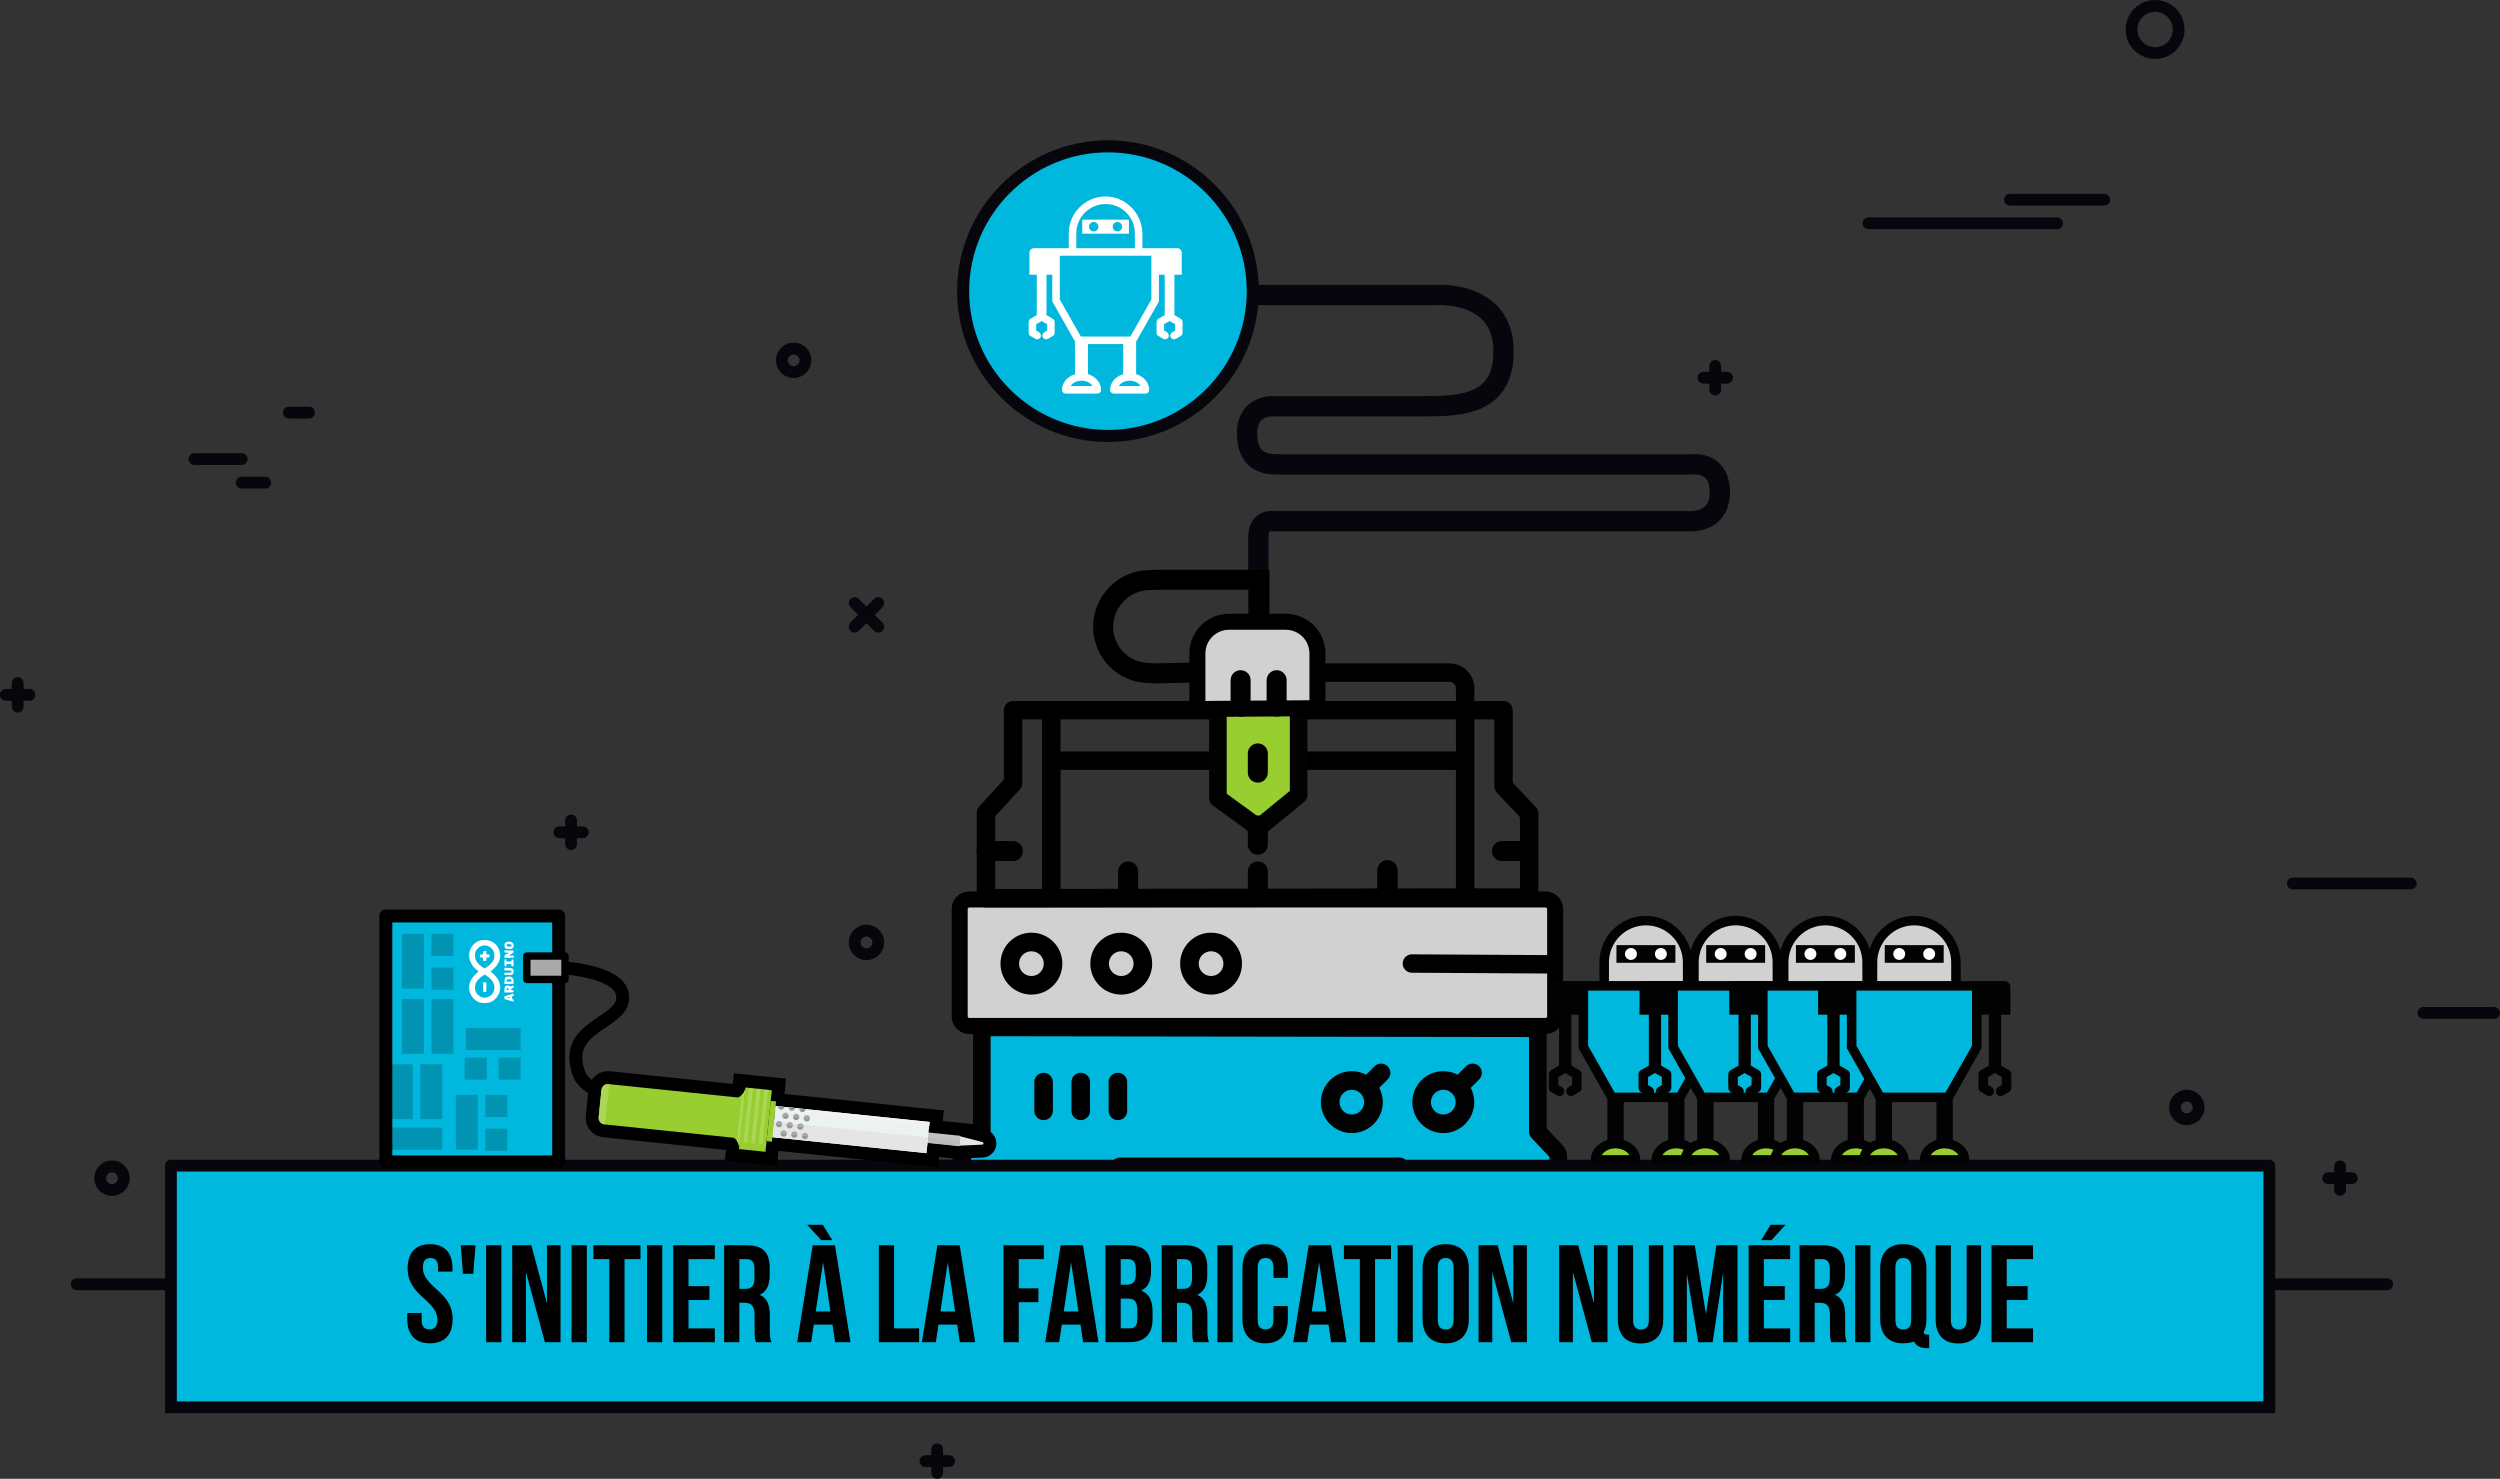 <?xml version="1.0" encoding="UTF-8" standalone="no"?>
<!-- Created with Inkscape (http://www.inkscape.org/) -->

<svg
   xmlns:dc="http://purl.org/dc/elements/1.1/"
   xmlns:cc="http://creativecommons.org/ns#"
   xmlns:rdf="http://www.w3.org/1999/02/22-rdf-syntax-ns#"
   xmlns:svg="http://www.w3.org/2000/svg"
   xmlns="http://www.w3.org/2000/svg"
   xmlns:sodipodi="http://sodipodi.sourceforge.net/DTD/sodipodi-0.dtd"
   xmlns:inkscape="http://www.inkscape.org/namespaces/inkscape"
   id="svg2"
   version="1.1"
   inkscape:version="0.91 r13725"
   xml:space="preserve"
   width="1692.541"
   height="1001.166"
   viewBox="0 0 1692.541 1001.166"
   sodipodi:docname="MOOC_0-t IMTA.svg"
   inkscape:export-filename="/Users/baptiste/Documents/ownCloud/Images/LabFab Y/MOOC_101-t IMTA.png"
   inkscape:export-xdpi="90"
   inkscape:export-ydpi="90"><rect x="0" y="0" width="1692.541" height="1001.166" fill="#333333" stroke="none"/><defs
     id="defs6"><clipPath
       clipPathUnits="userSpaceOnUse"
       id="clipPath16"><path
         d="m 0,1080 1920,0 L 1920,0 0,0 0,1080 Z"
         id="path18"
         inkscape:connector-curvature="0" /></clipPath><clipPath
       clipPathUnits="userSpaceOnUse"
       id="clipPath128"><path
         d="m 0,1080 1920,0 L 1920,0 0,0 0,1080 Z"
         id="path130"
         inkscape:connector-curvature="0" /></clipPath><clipPath
       clipPathUnits="userSpaceOnUse"
       id="clipPath148"><path
         d="m 0,1080 1920,0 L 1920,0 0,0 0,1080 Z"
         id="path150"
         inkscape:connector-curvature="0" /></clipPath><clipPath
       clipPathUnits="userSpaceOnUse"
       id="clipPath286"><path
         d="m 0,1080 1920,0 L 1920,0 0,0 0,1080 Z"
         id="path288"
         inkscape:connector-curvature="0" /></clipPath><clipPath
       clipPathUnits="userSpaceOnUse"
       id="clipPath300"><path
         d="m 0,1080 1920,0 L 1920,0 0,0 0,1080 Z"
         id="path302"
         inkscape:connector-curvature="0" /></clipPath><clipPath
       clipPathUnits="userSpaceOnUse"
       id="clipPath340"><path
         d="m 714.572,424.737 5.094,0 0,-29.646 -5.094,0 0,29.646 z"
         id="path342"
         inkscape:connector-curvature="0" /></clipPath><clipPath
       clipPathUnits="userSpaceOnUse"
       id="clipPath344"><path
         d="m 714.572,395.091 5.09,0 0,29.646 -5.09,0 0,-29.646 z"
         id="path346"
         inkscape:connector-curvature="0" /></clipPath><clipPath
       clipPathUnits="userSpaceOnUse"
       id="clipPath364"><path
         d="m 710.472,425.161 5.1,0 0,-29.646 -5.1,0 0,29.646 z"
         id="path366"
         inkscape:connector-curvature="0" /></clipPath><clipPath
       clipPathUnits="userSpaceOnUse"
       id="clipPath368"><path
         d="m 710.472,395.515 5.1,0 0,29.646 -5.1,0 0,-29.646 z"
         id="path370"
         inkscape:connector-curvature="0" /></clipPath><clipPath
       clipPathUnits="userSpaceOnUse"
       id="clipPath388"><path
         d="m 706.377,425.585 5.095,0 0,-29.647 -5.095,0 0,29.647 z"
         id="path390"
         inkscape:connector-curvature="0" /></clipPath><clipPath
       clipPathUnits="userSpaceOnUse"
       id="clipPath392"><path
         d="m 706.382,395.938 5.09,0 0,29.646 -5.09,0 0,-29.646 z"
         id="path394"
         inkscape:connector-curvature="0" /></clipPath><clipPath
       clipPathUnits="userSpaceOnUse"
       id="clipPath528"><path
         d="m 0,1080 1920,0 L 1920,0 0,0 0,1080 Z"
         id="path530"
         inkscape:connector-curvature="0" /></clipPath><clipPath
       clipPathUnits="userSpaceOnUse"
       id="clipPath698"><path
         d="m 0,1080 1920,0 L 1920,0 0,0 0,1080 Z"
         id="path700"
         inkscape:connector-curvature="0" /></clipPath></defs><sodipodi:namedview
     pagecolor="#ffffff"
     bordercolor="#666666"
     borderopacity="1"
     objecttolerance="10"
     gridtolerance="10"
     guidetolerance="10"
     inkscape:pageopacity="0"
     inkscape:pageshadow="2"
     inkscape:window-width="1440"
     inkscape:window-height="764"
     id="namedview4"
     showgrid="false"
     fit-margin-top="0"
     fit-margin-left="0"
     fit-margin-right="0"
     fit-margin-bottom="0"
     inkscape:zoom="0.31166667"
     inkscape:cx="1679.6195"
     inkscape:cy="502.70159"
     inkscape:window-x="0"
     inkscape:window-y="0"
     inkscape:window-maximized="1"
     inkscape:current-layer="g10" /><g
     id="g10"
     inkscape:groupmode="layer"
     inkscape:label="MOOC_4[1]"
     transform="matrix(1.25,0,0,-1.25,-379.571,1268.492)"><g
       id="g12"><g
         id="g14"
         clip-path="url(#clipPath16)"><g
           id="g20"
           transform="translate(1596.599,316.019)"><path
             d="m 0,0 -63.85,0 c -1.763,0 -3.191,1.428 -3.191,3.191 0,1.766 1.428,3.194 3.191,3.194 L 0,6.385 C 1.765,6.385 3.192,4.957 3.192,3.191 3.192,1.428 1.765,0 0,0"
             style="fill:#06060c;fill-opacity:1;fill-rule:nonzero;stroke:none"
             id="path22"
             inkscape:connector-curvature="0" /></g><g
           id="g24"
           transform="translate(1417.821,890.659)"><path
             d="m 0,0 -102.158,0 c -1.765,0 -3.193,1.43 -3.193,3.192 0,1.763 1.428,3.193 3.193,3.193 L 0,6.385 c 1.765,0 3.193,-1.43 3.193,-3.193 C 3.193,1.43 1.765,0 0,0"
             style="fill:#06060c;fill-opacity:1;fill-rule:nonzero;stroke:none"
             id="path26"
             inkscape:connector-curvature="0" /></g><g
           id="g28"
           transform="translate(1443.361,903.429)"><path
             d="m 0,0 -51.079,0 c -1.766,0 -3.193,1.43 -3.193,3.192 0,1.763 1.427,3.193 3.193,3.193 L 0,6.385 c 1.764,0 3.191,-1.43 3.191,-3.193 C 3.191,1.43 1.764,0 0,0"
             style="fill:#06060c;fill-opacity:1;fill-rule:nonzero;stroke:none"
             id="path30"
             inkscape:connector-curvature="0" /></g><g
           id="g32"
           transform="translate(409.008,316.019)"><path
             d="m 0,0 -63.849,0 c -1.763,0 -3.192,1.428 -3.192,3.191 0,1.766 1.429,3.194 3.192,3.194 L 0,6.385 C 1.763,6.385 3.192,4.957 3.192,3.191 3.192,1.428 1.763,0 0,0"
             style="fill:#06060c;fill-opacity:1;fill-rule:nonzero;stroke:none"
             id="path34"
             inkscape:connector-curvature="0" /></g><g
           id="g36"
           transform="translate(364.313,379.867)"><path
             d="m 0,0 c -1.76,0 -3.192,-1.431 -3.192,-3.192 0,-1.762 1.432,-3.193 3.192,-3.193 1.76,0 3.192,1.431 3.192,3.193 C 3.192,-1.431 1.76,0 0,0 m 0,-12.77 c -5.281,0 -9.577,4.296 -9.577,9.578 0,5.281 4.296,9.577 9.577,9.577 5.281,0 9.577,-4.296 9.577,-9.577 0,-5.282 -4.296,-9.578 -9.577,-9.578"
             style="fill:#06060c;fill-opacity:1;fill-rule:nonzero;stroke:none"
             id="path38"
             inkscape:connector-curvature="0" /></g><g
           id="g40"
           transform="translate(1470.886,1008.408)"><path
             d="m 0,0 c -5.28,0 -9.577,-4.296 -9.577,-9.577 0,-5.282 4.297,-9.578 9.577,-9.578 5.281,0 9.577,4.296 9.577,9.578 C 9.577,-4.296 5.281,0 0,0 m 0,-25.54 c -8.801,0 -15.962,7.162 -15.962,15.963 0,8.801 7.161,15.962 15.962,15.962 8.801,0 15.962,-7.161 15.962,-15.962 C 15.962,-18.378 8.801,-25.54 0,-25.54"
             style="fill:#06060c;fill-opacity:1;fill-rule:nonzero;stroke:none"
             id="path42"
             inkscape:connector-curvature="0" /></g><g
           id="g44"
           transform="translate(1488.055,418.177)"><path
             d="m 0,0 c -1.762,0 -3.191,-1.432 -3.191,-3.192 0,-1.762 1.429,-3.193 3.191,-3.193 1.763,0 3.193,1.431 3.193,3.193 C 3.193,-1.432 1.763,0 0,0 m 0,-12.771 c -5.28,0 -9.576,4.296 -9.576,9.579 0,5.281 4.296,9.577 9.576,9.577 5.281,0 9.577,-4.296 9.577,-9.577 0,-5.283 -4.296,-9.579 -9.577,-9.579"
             style="fill:#06060c;fill-opacity:1;fill-rule:nonzero;stroke:none"
             id="path46"
             inkscape:connector-curvature="0" /></g><g
           id="g48"
           transform="translate(733.511,822.841)"><path
             d="m 0,0 c -1.76,0 -3.192,-1.432 -3.192,-3.192 0,-1.76 1.432,-3.193 3.192,-3.193 1.76,0 3.192,1.433 3.192,3.193 C 3.192,-1.432 1.76,0 0,0 m 0,-12.771 c -5.281,0 -9.577,4.297 -9.577,9.579 0,5.281 4.296,9.577 9.577,9.577 5.281,0 9.577,-4.296 9.577,-9.577 0,-5.282 -4.296,-9.579 -9.577,-9.579"
             style="fill:#06060c;fill-opacity:1;fill-rule:nonzero;stroke:none"
             id="path50"
             inkscape:connector-curvature="0" /></g><g
           id="g52"
           transform="translate(1571.059,367.098)"><path
             d="m 0,0 c -1.765,0 -3.191,1.428 -3.191,3.191 l 0,12.771 c 0,1.765 1.426,3.192 3.191,3.192 1.764,0 3.193,-1.427 3.193,-3.192 l 0,-12.771 C 3.193,1.428 1.764,0 0,0"
             style="fill:#06060c;fill-opacity:1;fill-rule:nonzero;stroke:none"
             id="path54"
             inkscape:connector-curvature="0" /></g><g
           id="g56"
           transform="translate(1577.443,373.482)"><path
             d="m 0,0 -12.77,0 c -1.763,0 -3.192,1.428 -3.192,3.191 0,1.766 1.429,3.194 3.192,3.194 L 0,6.385 C 1.765,6.385 3.193,4.957 3.193,3.191 3.193,1.428 1.765,0 0,0"
             style="fill:#06060c;fill-opacity:1;fill-rule:nonzero;stroke:none"
             id="path58"
             inkscape:connector-curvature="0" /></g><g
           id="g60"
           transform="translate(1232.659,800.652)"><path
             d="m 0,0 c -1.764,0 -3.192,1.43 -3.192,3.192 l 0,12.77 c 0,1.763 1.428,3.193 3.192,3.193 1.765,0 3.193,-1.43 3.193,-3.193 l 0,-12.77 C 3.193,1.43 1.765,0 0,0"
             style="fill:#06060c;fill-opacity:1;fill-rule:nonzero;stroke:none"
             id="path62"
             inkscape:connector-curvature="0" /></g><g
           id="g64"
           transform="translate(1239.044,807.037)"><path
             d="m 0,0 -12.77,0 c -1.764,0 -3.192,1.43 -3.192,3.192 0,1.763 1.428,3.193 3.192,3.193 l 12.77,0 c 1.765,0 3.192,-1.43 3.192,-3.193 C 3.192,1.43 1.765,0 0,0"
             style="fill:#06060c;fill-opacity:1;fill-rule:nonzero;stroke:none"
             id="path66"
             inkscape:connector-curvature="0" /></g><g
           id="g68"
           transform="translate(811.256,213.86)"><path
             d="m 0,0 c -1.763,0 -3.192,1.428 -3.192,3.191 l 0,12.771 c 0,1.765 1.429,3.192 3.192,3.192 1.763,0 3.192,-1.427 3.192,-3.192 l 0,-12.771 C 3.192,1.428 1.763,0 0,0"
             style="fill:#06060c;fill-opacity:1;fill-rule:nonzero;stroke:none"
             id="path70"
             inkscape:connector-curvature="0" /></g><g
           id="g72"
           transform="translate(817.641,220.245)"><path
             d="m 0,0 -12.77,0 c -1.763,0 -3.192,1.428 -3.192,3.191 0,1.766 1.429,3.194 3.192,3.194 L 0,6.385 C 1.763,6.385 3.192,4.957 3.192,3.191 3.192,1.428 1.763,0 0,0"
             style="fill:#06060c;fill-opacity:1;fill-rule:nonzero;stroke:none"
             id="path74"
             inkscape:connector-curvature="0" /></g><g
           id="g76"
           transform="translate(612.95,554.442)"><path
             d="m 0,0 c -1.763,0 -3.192,1.429 -3.192,3.192 l 0,12.77 c 0,1.766 1.429,3.193 3.192,3.193 1.763,0 3.192,-1.427 3.192,-3.193 l 0,-12.77 C 3.192,1.429 1.763,0 0,0"
             style="fill:#06060c;fill-opacity:1;fill-rule:nonzero;stroke:none"
             id="path78"
             inkscape:connector-curvature="0" /></g><g
           id="g80"
           transform="translate(619.335,560.828)"><path
             d="m 0,0 -12.77,0 c -1.763,0 -3.192,1.428 -3.192,3.191 0,1.765 1.429,3.194 3.192,3.194 L 0,6.385 C 1.763,6.385 3.192,4.956 3.192,3.191 3.192,1.428 1.763,0 0,0"
             style="fill:#06060c;fill-opacity:1;fill-rule:nonzero;stroke:none"
             id="path82"
             inkscape:connector-curvature="0" /></g><g
           id="g84"
           transform="translate(1609.368,533.105)"><path
             d="m 0,0 -63.849,0 c -1.764,0 -3.192,1.428 -3.192,3.192 0,1.765 1.428,3.193 3.192,3.193 L 0,6.385 C 1.765,6.385 3.193,4.957 3.193,3.192 3.193,1.428 1.765,0 0,0"
             style="fill:#06060c;fill-opacity:1;fill-rule:nonzero;stroke:none"
             id="path86"
             inkscape:connector-curvature="0" /></g><g
           id="g88"
           transform="translate(313.234,628.878)"><path
             d="m 0,0 c -1.763,0 -3.192,1.428 -3.192,3.192 l 0,12.77 c 0,1.763 1.429,3.193 3.192,3.193 1.763,0 3.192,-1.43 3.192,-3.193 l 0,-12.77 C 3.192,1.428 1.763,0 0,0"
             style="fill:#06060c;fill-opacity:1;fill-rule:nonzero;stroke:none"
             id="path90"
             inkscape:connector-curvature="0" /></g><g
           id="g92"
           transform="translate(319.619,635.263)"><path
             d="m 0,0 -12.77,0 c -1.763,0 -3.192,1.43 -3.192,3.192 0,1.763 1.429,3.193 3.192,3.193 l 12.77,0 c 1.763,0 3.192,-1.43 3.192,-3.193 C 3.192,1.43 1.763,0 0,0"
             style="fill:#06060c;fill-opacity:1;fill-rule:nonzero;stroke:none"
             id="path94"
             inkscape:connector-curvature="0" /></g><g
           id="g96"
           transform="translate(1654.497,463.003)"><path
             d="m 0,0 -38.309,0 c -1.765,0 -3.193,1.429 -3.193,3.192 0,1.765 1.428,3.194 3.193,3.194 L 0,6.386 C 1.765,6.386 3.193,4.957 3.193,3.192 3.193,1.429 1.765,0 0,0"
             style="fill:#06060c;fill-opacity:1;fill-rule:nonzero;stroke:none"
             id="path98"
             inkscape:connector-curvature="0" /></g><g
           id="g100"
           transform="translate(772.947,507.565)"><path
             d="m 0,0 c -1.76,0 -3.192,-1.432 -3.192,-3.192 0,-1.762 1.432,-3.194 3.192,-3.194 1.76,0 3.192,1.432 3.192,3.194 C 3.192,-1.432 1.76,0 0,0 m 0,-12.771 c -5.281,0 -9.577,4.296 -9.577,9.579 0,5.281 4.296,9.577 9.577,9.577 5.281,0 9.577,-4.296 9.577,-9.577 0,-5.283 -4.296,-9.579 -9.577,-9.579"
             style="fill:#06060c;fill-opacity:1;fill-rule:nonzero;stroke:none"
             id="path102"
             inkscape:connector-curvature="0" /></g><g
           id="g104"
           transform="translate(779.332,672.191)"><path
             d="m 0,0 c -0.817,0 -1.634,0.312 -2.257,0.935 l -12.77,12.77 c -1.247,1.247 -1.247,3.267 0,4.514 1.247,1.247 3.267,1.247 4.514,0 L 2.257,5.449 C 3.504,4.203 3.504,2.182 2.257,0.935 1.634,0.312 0.817,0 0,0"
             style="fill:#06060c;fill-opacity:1;fill-rule:nonzero;stroke:none"
             id="path106"
             inkscape:connector-curvature="0" /></g><g
           id="g108"
           transform="translate(766.562,672.191)"><path
             d="m 0,0 c -0.817,0 -1.634,0.312 -2.257,0.935 -1.247,1.247 -1.247,3.268 0,4.514 l 12.77,12.77 c 1.247,1.247 3.267,1.247 4.514,0 1.247,-1.247 1.247,-3.267 0,-4.514 L 2.257,0.935 C 1.634,0.312 0.817,0 0,0"
             style="fill:#06060c;fill-opacity:1;fill-rule:nonzero;stroke:none"
             id="path110"
             inkscape:connector-curvature="0" /></g><g
           id="g112"
           transform="translate(434.547,762.961)"><path
             d="m 0,0 -25.54,0 c -1.762,0 -3.192,1.43 -3.192,3.192 0,1.763 1.43,3.193 3.192,3.193 l 25.54,0 c 1.763,0 3.192,-1.43 3.192,-3.193 C 3.192,1.43 1.763,0 0,0"
             style="fill:#06060c;fill-opacity:1;fill-rule:nonzero;stroke:none"
             id="path114"
             inkscape:connector-curvature="0" /></g><g
           id="g116"
           transform="translate(447.317,750.191)"><path
             d="m 0,0 -12.77,0 c -1.763,0 -3.192,1.43 -3.192,3.192 0,1.763 1.429,3.193 3.192,3.193 l 12.77,0 c 1.763,0 3.192,-1.43 3.192,-3.193 C 3.192,1.43 1.763,0 0,0"
             style="fill:#06060c;fill-opacity:1;fill-rule:nonzero;stroke:none"
             id="path118"
             inkscape:connector-curvature="0" /></g><g
           id="g120"
           transform="translate(471.052,788.126)"><path
             d="m 0,0 -10.965,0 c -1.763,0 -3.192,1.43 -3.192,3.192 0,1.764 1.429,3.193 3.192,3.193 L 0,6.385 C 1.763,6.385 3.192,4.956 3.192,3.192 3.192,1.43 1.763,0 0,0"
             style="fill:#06060c;fill-opacity:1;fill-rule:nonzero;stroke:none"
             id="path122"
             inkscape:connector-curvature="0" /></g></g></g><g
       id="g124"><g
         id="g126"
         clip-path="url(#clipPath128)"><g
           id="g132"
           transform="translate(982.183,856.527)"><path
             d="m 0,0 c 0,-43.64 -35.378,-79.018 -79.018,-79.018 -43.64,0 -79.018,35.378 -79.018,79.018 0,43.64 35.378,79.018 79.018,79.018 C -35.378,79.018 0,43.64 0,0"
             style="fill:#00b8de;fill-opacity:1;fill-rule:nonzero;stroke:none"
             id="path134"
             inkscape:connector-curvature="0" /></g><g
           id="g136"
           transform="translate(903.742,932.277)"><path
             d="m 0,0 c -41.45,0 -75.172,-33.723 -75.172,-75.172 0,-41.45 33.722,-75.172 75.172,-75.172 41.45,0 75.172,33.722 75.172,75.172 C 75.172,-33.723 41.45,0 0,0 m 0,-156.881 c -45.055,0 -81.709,36.654 -81.709,81.709 0,45.055 36.654,81.709 81.709,81.709 45.055,0 81.709,-36.654 81.709,-81.709 0,-45.055 -36.654,-81.709 -81.709,-81.709"
             style="fill:#06060c;fill-opacity:1;fill-rule:nonzero;stroke:none"
             id="path138"
             inkscape:connector-curvature="0" /></g><g
           id="g140"
           transform="translate(986,855)"><path
             d="m 0,0 95,0 c 0,0 37,3 37,-30.5 0,-28.5 -22,-29.75 -43.25,-29.75 l -81.053,0 c 0,0 -14.616,1.25 -14.616,-14.616 0,-15.634 9.831,-16.875 16.875,-16.875 l 224.044,0 c 0,0 15.129,2.241 15.129,-15.13 0,-13.629 -10.629,-15.629 -15.629,-15.629 l -225.803,0 c 0,0 -8.477,1.545 -8.477,-8.478 l 0,-40.772"
             style="fill:none;stroke:#06060c;stroke-width:11;stroke-linecap:round;stroke-linejoin:round;stroke-miterlimit:10;stroke-dasharray:none;stroke-opacity:1"
             id="path142"
             inkscape:connector-curvature="0" /></g></g></g><g
       id="g144"><g
         id="g146"
         clip-path="url(#clipPath148)"><g
           id="g152"
           transform="translate(1079.235,362.981)"><path
             d="m 0,0 c -1.502,0 -2.916,0.708 -3.816,1.91 l -13.563,18.106 c -0.05,0.066 -0.128,0.105 -0.21,0.105 l -151.311,0 c -0.082,0 -0.161,-0.039 -0.211,-0.106 L -182.672,1.91 C -183.572,0.708 -184.985,0 -186.488,0 l -63.621,0 c -2.633,0 -4.768,2.135 -4.768,4.768 l 0,20.448 c 0,1.218 0.467,2.391 1.305,3.277 l 9.69,10.237 c 0.046,0.049 0.071,0.114 0.071,0.18 l 0,51.66 c 0,1.267 0.504,2.48 1.4,3.374 0.894,0.894 2.105,1.395 3.369,1.395 0.003,0 291.603,-0.434 291.603,-0.434 2.631,-0.003 4.761,-2.137 4.761,-4.767 l 0,-51.228 c 0,-0.066 0.027,-0.131 0.073,-0.18 l 9.69,-10.237 c 0.838,-0.886 1.304,-2.059 1.304,-3.277 l 0,-20.448 C 68.389,2.135 66.255,0 63.622,0 L 0,0 Z"
             style="fill:#00b8de;fill-opacity:1;fill-rule:nonzero;stroke:none"
             id="path154"
             inkscape:connector-curvature="0" /></g><g
           id="g156"
           transform="translate(840.193,463.089)"><path
             d="M 0,0 C -2.527,0 -4.95,-1.003 -6.738,-2.789 -8.53,-4.577 -9.537,-7.005 -9.537,-9.537 l 0,-49.865 -8.456,-8.934 c -1.676,-1.771 -2.611,-4.117 -2.611,-6.556 l 0,-20.448 c 0,-5.266 4.27,-9.536 9.537,-9.536 l 63.621,0 c 3.004,0 5.832,1.416 7.633,3.819 l 12.21,16.303 146.8,0 12.212,-16.303 c 1.8,-2.403 4.629,-3.819 7.633,-3.819 l 63.622,0 c 5.266,0 9.536,4.27 9.536,9.536 l 0,20.448 c 0,2.439 -0.934,4.785 -2.611,6.556 l -8.457,8.934 0,49.432 c 0,5.262 -4.261,9.53 -9.523,9.536 L 0.015,0 0,0 Z m 0,-9.537 291.596,-0.433 0,-51.227 c 0,-1.285 0.494,-2.524 1.378,-3.458 l 9.69,-10.237 0,-20.448 -63.622,0 -13.563,18.108 c -0.95,1.268 -2.442,2.014 -4.026,2.014 l -151.311,0 c -1.584,0 -3.076,-0.746 -4.026,-2.014 l -13.562,-18.108 -63.621,0 0,20.448 9.689,10.237 C -0.493,-63.721 0,-62.482 0,-61.197 l 0,51.66"
             style="fill:#020202;fill-opacity:1;fill-rule:nonzero;stroke:none"
             id="path158"
             inkscape:connector-curvature="0" /></g><g
           id="g160"
           transform="translate(868.881,433.756)"><path
             d="m 0,0 c -2.779,0 -5.03,-2.252 -5.03,-5.03 l 0,-15.595 c 0,-2.778 2.251,-5.03 5.03,-5.03 2.777,0 5.03,2.252 5.03,5.03 l 0,15.595 C 5.03,-2.252 2.777,0 0,0"
             style="fill:#000000;fill-opacity:1;fill-rule:nonzero;stroke:none"
             id="path162"
             inkscape:connector-curvature="0" /></g><g
           id="g164"
           transform="translate(889.002,433.756)"><path
             d="m 0,0 c -2.777,0 -5.03,-2.252 -5.03,-5.03 l 0,-15.595 c 0,-2.778 2.253,-5.03 5.03,-5.03 2.778,0 5.031,2.252 5.031,5.03 l 0,15.595 C 5.031,-2.252 2.778,0 0,0"
             style="fill:#000000;fill-opacity:1;fill-rule:nonzero;stroke:none"
             id="path166"
             inkscape:connector-curvature="0" /></g><g
           id="g168"
           transform="translate(909.125,433.756)"><path
             d="m 0,0 c -2.779,0 -5.031,-2.252 -5.031,-5.03 l 0,-15.595 c 0,-2.778 2.252,-5.03 5.031,-5.03 2.777,0 5.03,2.252 5.03,5.03 l 0,15.595 C 5.03,-2.252 2.777,0 0,0"
             style="fill:#000000;fill-opacity:1;fill-rule:nonzero;stroke:none"
             id="path170"
             inkscape:connector-curvature="0" /></g><g
           id="g172"
           transform="translate(1140.748,459.126)"><path
             d="m 0,0 -312.114,0 c -2.862,0 -5.202,2.341 -5.202,5.202 l 0,58.088 c 0,2.861 2.34,5.202 5.202,5.202 L 0,68.492 c 2.861,0 5.202,-2.341 5.202,-5.202 l 0,-58.088 C 5.202,2.341 2.861,0 0,0"
             style="fill:#d1d1d1;fill-opacity:1;fill-rule:nonzero;stroke:none"
             id="path174"
             inkscape:connector-curvature="0" /></g><g
           id="g176"
           transform="translate(828.634,523.282)"><path
             d="m 0,0 c -0.47,0 -0.867,-0.396 -0.867,-0.866 l 0,-58.088 c 0,-0.471 0.397,-0.867 0.867,-0.867 l 312.114,0 c 0.47,0 0.867,0.396 0.867,0.867 l 0,58.088 c 0,0.47 -0.397,0.866 -0.867,0.866 L 0,0 Z M 312.114,-68.492 0,-68.492 c -5.259,0 -9.537,4.279 -9.537,9.538 l 0,58.088 c 0,5.258 4.278,9.536 9.537,9.536 l 312.114,0 c 5.26,0 9.537,-4.278 9.537,-9.536 l 0,-58.088 c 0,-5.259 -4.277,-9.538 -9.537,-9.538"
             style="fill:#000000;fill-opacity:1;fill-rule:nonzero;stroke:none"
             id="path178"
             inkscape:connector-curvature="0" /></g><g
           id="g180"
           transform="translate(867.019,488.131)"><path
             d="m 0,0 c -1.265,-1.266 -2.947,-1.964 -4.737,-1.964 -1.791,0 -3.472,0.697 -4.738,1.964 -2.614,2.614 -2.614,6.865 -0.002,9.479 1.265,1.265 2.949,1.961 4.74,1.961 1.79,0 3.472,-0.696 4.737,-1.961 C 2.613,6.865 2.613,2.614 0,0 m -4.737,21.502 c -4.479,0 -8.688,-1.743 -11.854,-4.909 -6.535,-6.537 -6.535,-17.171 0,-23.707 3.166,-3.166 7.375,-4.91 11.854,-4.91 4.477,0 8.687,1.744 11.853,4.91 6.535,6.536 6.535,17.172 -10e-4,23.708 -3.166,3.165 -7.377,4.908 -11.852,4.908"
             style="fill:#000000;fill-opacity:1;fill-rule:nonzero;stroke:none"
             id="path182"
             inkscape:connector-curvature="0" /></g><g
           id="g184"
           transform="translate(915.675,488.131)"><path
             d="m 0,0 c -1.265,-1.266 -2.948,-1.964 -4.739,-1.964 -1.789,0 -3.47,0.697 -4.737,1.964 -2.614,2.614 -2.614,6.865 -10e-4,9.479 1.266,1.265 2.948,1.961 4.738,1.961 1.791,0 3.475,-0.696 4.74,-1.961 C 2.614,6.865 2.614,2.614 0,0 m -4.739,21.502 c -4.476,0 -8.686,-1.743 -11.852,-4.909 -6.535,-6.537 -6.534,-17.171 0.001,-23.707 3.164,-3.166 7.374,-4.91 11.851,-4.91 4.478,0 8.688,1.744 11.854,4.91 6.535,6.536 6.535,17.172 0,23.708 -3.166,3.165 -7.376,4.908 -11.854,4.908"
             style="fill:#000000;fill-opacity:1;fill-rule:nonzero;stroke:none"
             id="path186"
             inkscape:connector-curvature="0" /></g><g
           id="g188"
           transform="translate(964.33,488.131)"><path
             d="m 0,0 c -1.265,-1.266 -2.947,-1.964 -4.738,-1.964 -1.79,0 -3.472,0.697 -4.737,1.964 -2.614,2.614 -2.614,6.865 -0.002,9.479 1.265,1.265 2.948,1.961 4.739,1.961 1.791,0 3.474,-0.696 4.738,-1.961 C 2.613,6.865 2.613,2.614 0,0 m -4.738,21.502 c -4.478,0 -8.687,-1.743 -11.853,-4.909 -6.536,-6.537 -6.536,-17.171 0,-23.707 3.166,-3.166 7.375,-4.91 11.853,-4.91 4.477,0 8.688,1.744 11.853,4.91 6.536,6.536 6.536,17.172 0,23.708 -3.167,3.165 -7.377,4.908 -11.853,4.908"
             style="fill:#000000;fill-opacity:1;fill-rule:nonzero;stroke:none"
             id="path190"
             inkscape:connector-curvature="0" /></g><g
           id="g192"
           transform="translate(1142.917,487.519)"><path
             d="m 0,0 -0.03,0 -74.561,0.434 c -2.754,0.015 -4.972,2.261 -4.955,5.013 0.016,2.744 2.243,4.956 4.983,4.956 l 0.029,0 L 0.027,9.971 C 2.78,9.954 5,7.709 4.983,4.957 4.968,2.213 2.739,0 0,0"
             style="fill:#000000;fill-opacity:1;fill-rule:nonzero;stroke:none"
             id="path194"
             inkscape:connector-curvature="0" /></g><g
           id="g196"
           transform="translate(842.677,572.709)"><path
             d="m 0,0 0,-39.391 284.2,0.362 0,38.561 -12.517,13.298 c -0.871,0.926 -1.355,2.148 -1.355,3.417 l 0,36.197 -255.675,0 0,-34.548 c 0,-1.25 -0.469,-2.453 -1.314,-3.372 L 0,0 Z m -4.985,-49.368 c -1.321,0 -2.588,0.525 -3.523,1.458 -0.936,0.936 -1.462,2.205 -1.462,3.527 l 0,46.326 c 0,1.248 0.469,2.451 1.313,3.372 l 13.34,14.523 0,37.591 c 0,2.753 2.232,4.985 4.985,4.985 l 265.645,0 c 2.753,0 4.985,-2.232 4.985,-4.985 l 0,-39.205 12.517,-13.298 C 293.686,4 294.17,2.778 294.17,1.509 l 0,-45.517 c 0,-2.75 -2.229,-4.982 -4.98,-4.984 l -294.169,-0.376 -0.006,0 z"
             style="fill:#000000;fill-opacity:1;fill-rule:nonzero;stroke:none"
             id="path198"
             inkscape:connector-curvature="0" /></g><g
           id="g200"
           transform="translate(852.259,548.425)"><path
             d="m 0,0 -14.305,0 c -2.993,0 -5.419,2.427 -5.419,5.418 0,2.993 2.426,5.42 5.419,5.42 l 14.305,0 c 2.993,0 5.419,-2.427 5.419,-5.42 C 5.419,2.427 2.993,0 0,0"
             style="fill:#000000;fill-opacity:1;fill-rule:nonzero;stroke:none"
             id="path202"
             inkscape:connector-curvature="0" /></g><g
           id="g204"
           transform="translate(1131.429,548.425)"><path
             d="m 0,0 -14.306,0 c -2.993,0 -5.419,2.427 -5.419,5.418 0,2.993 2.426,5.42 5.419,5.42 l 14.306,0 c 2.992,0 5.418,-2.427 5.418,-5.42 C 5.418,2.427 2.992,0 0,0"
             style="fill:#000000;fill-opacity:1;fill-rule:nonzero;stroke:none"
             id="path206"
             inkscape:connector-curvature="0" /></g><g
           id="g208"
           transform="translate(1055.134,523.717)"><path
             d="m 0,0 c -2.993,0 -5.419,2.426 -5.419,5.418 l 0,14.306 c 0,2.993 2.426,5.418 5.419,5.418 2.992,0 5.418,-2.425 5.418,-5.418 l 0,-14.306 C 5.418,2.426 2.992,0 0,0"
             style="fill:#000000;fill-opacity:1;fill-rule:nonzero;stroke:none"
             id="path210"
             inkscape:connector-curvature="0" /></g><g
           id="g212"
           transform="translate(1055.134,523.717)"><path
             d="m 0,0 c -2.993,0 -5.419,2.426 -5.419,5.418 l 0,14.306 c 0,2.993 2.426,5.418 5.419,5.418 2.992,0 5.418,-2.425 5.418,-5.418 l 0,-14.306 C 5.418,2.426 2.992,0 0,0"
             style="fill:#000000;fill-opacity:1;fill-rule:nonzero;stroke:none"
             id="path214"
             inkscape:connector-curvature="0" /></g><g
           id="g216"
           transform="translate(984.908,523.717)"><path
             d="m 0,0 c -2.993,0 -5.419,2.426 -5.419,5.418 l 0,13.655 c 0,2.992 2.426,5.418 5.419,5.418 2.992,0 5.418,-2.426 5.418,-5.418 l 0,-13.655 C 5.418,2.426 2.992,0 0,0"
             style="fill:#000000;fill-opacity:1;fill-rule:nonzero;stroke:none"
             id="path218"
             inkscape:connector-curvature="0" /></g><g
           id="g220"
           transform="translate(914.682,523.717)"><path
             d="m 0,0 c -2.993,0 -5.418,2.426 -5.418,5.418 l 0,13.655 c 0,2.992 2.425,5.418 5.418,5.418 2.993,0 5.418,-2.426 5.418,-5.418 l 0,-13.655 C 5.418,2.426 2.993,0 0,0"
             style="fill:#000000;fill-opacity:1;fill-rule:nonzero;stroke:none"
             id="path222"
             inkscape:connector-curvature="0" /></g><g
           id="g224"
           transform="translate(873.066,524.149)"><path
             d="m 0,0 c -2.753,0 -4.985,2.231 -4.985,4.985 l 0,98.403 c 0,2.753 2.232,4.985 4.985,4.985 2.753,0 4.985,-2.232 4.985,-4.985 l 0,-98.403 C 4.985,2.231 2.753,0 0,0"
             style="fill:#000000;fill-opacity:1;fill-rule:nonzero;stroke:none"
             id="path226"
             inkscape:connector-curvature="0" /></g><g
           id="g228"
           transform="translate(1095.789,597.833)"><path
             d="m 0,0 -221.503,0 c -2.754,0 -4.985,2.232 -4.985,4.985 0,2.753 2.231,4.985 4.985,4.985 L 0,9.97 C 2.753,9.97 4.984,7.738 4.984,4.985 4.984,2.232 2.753,0 0,0"
             style="fill:#000000;fill-opacity:1;fill-rule:nonzero;stroke:none"
             id="path230"
             inkscape:connector-curvature="0" /></g><g
           id="g232"
           transform="translate(1040.566,413.122)"><path
             d="m 0,0 c -1.265,-1.266 -2.948,-1.964 -4.737,-1.964 -1.791,0 -3.474,0.698 -4.74,1.964 -2.613,2.612 -2.613,6.865 0,9.478 1.266,1.266 2.949,1.961 4.74,1.961 1.79,0 3.473,-0.695 4.737,-1.96 C 2.613,6.865 2.613,2.612 0,0 M 7.562,24.152 3.013,19.604 c -2.366,1.236 -5.006,1.898 -7.75,1.898 -4.478,0 -8.688,-1.744 -11.853,-4.91 -6.538,-6.534 -6.538,-17.17 -0.002,-23.706 3.167,-3.166 7.377,-4.91 11.855,-4.91 4.477,0 8.686,1.744 11.853,4.91 5.295,5.297 6.295,13.284 3.009,19.6 l 4.551,4.552 c 1.965,1.964 1.965,5.15 0,7.113 -1.965,1.966 -5.149,1.965 -7.114,0.001"
             style="fill:#020202;fill-opacity:1;fill-rule:nonzero;stroke:none"
             id="path234"
             inkscape:connector-curvature="0" /></g><g
           id="g236"
           transform="translate(1090.105,413.122)"><path
             d="m 0,0 c -1.267,-1.266 -2.949,-1.964 -4.739,-1.964 -1.791,0 -3.475,0.698 -4.74,1.964 -2.613,2.612 -2.613,6.865 0,9.478 1.265,1.266 2.949,1.961 4.74,1.961 1.79,0 3.474,-0.695 4.738,-1.96 C 2.611,6.865 2.611,2.612 0,0 M 7.56,24.151 3.012,19.604 c -2.366,1.236 -5.007,1.898 -7.751,1.898 -4.478,0 -8.687,-1.744 -11.854,-4.91 -6.536,-6.534 -6.536,-17.17 0,-23.706 3.166,-3.166 7.376,-4.91 11.854,-4.91 4.477,0 8.686,1.744 11.853,4.91 5.294,5.297 6.295,13.285 3.009,19.603 l 4.55,4.55 c 1.966,1.963 1.966,5.149 0,7.112 -1.963,1.966 -5.151,1.966 -7.113,0"
             style="fill:#020202;fill-opacity:1;fill-rule:nonzero;stroke:none"
             id="path238"
             inkscape:connector-curvature="0" /></g><g
           id="g240"
           transform="translate(1097.183,523.717)"><path
             d="m 0,0 c -2.753,0 -4.985,2.23 -4.985,4.984 l 0,113.298 c 0,1.946 -1.583,3.529 -3.53,3.529 l -69.513,0 c -2.754,0 -4.986,2.231 -4.986,4.985 0,2.753 2.232,4.985 4.986,4.985 l 69.513,0 c 7.445,0 13.5,-6.055 13.5,-13.499 l 0,-113.298 C 4.985,2.23 2.753,0 0,0"
             style="fill:#000000;fill-opacity:1;fill-rule:nonzero;stroke:none"
             id="path242"
             inkscape:connector-curvature="0" /></g><g
           id="g244"
           transform="translate(963.289,628.926)"><path
             d="m 0,0 0,-46.472 22.052,-16.039 21.676,17.773 0,44.817"
             style="fill:#98ce2f;fill-opacity:1;fill-rule:nonzero;stroke:none"
             id="path246"
             inkscape:connector-curvature="0" /></g><g
           id="g248"
           transform="translate(985.341,561.647)"><path
             d="m 0,0 c -0.982,0 -1.967,0.302 -2.805,0.912 l -22.05,16.039 c -1.235,0.898 -1.964,2.331 -1.964,3.856 l 0,46.472 c 0,2.634 2.134,4.768 4.767,4.768 2.634,0 4.77,-2.134 4.77,-4.768 l 0,-44.043 17.107,-12.445 17.081,14.007 0,42.56 c 0,2.634 2.136,4.768 4.77,4.768 2.634,0 4.767,-2.134 4.767,-4.768 l 0,-44.817 c 0,-1.428 -0.64,-2.781 -1.745,-3.687 L 3.023,1.081 C 2.147,0.362 1.075,0 0,0"
             style="fill:#020202;fill-opacity:1;fill-rule:nonzero;stroke:none"
             id="path250"
             inkscape:connector-curvature="0" /></g><g
           id="g252"
           transform="translate(952.179,630.789)"><path
             d="m 0,0 0,30.103 c 0,9.47 7.677,17.148 17.147,17.148 l 30.729,0 c 9.472,0 17.147,-7.678 17.147,-17.148 l 0,-29.67 L 0,0 Z"
             style="fill:#d1d1d1;fill-opacity:1;fill-rule:nonzero;stroke:none"
             id="path254"
             inkscape:connector-curvature="0" /></g><g
           id="g256"
           transform="translate(969.326,673.705)"><path
             d="m 0,0 c -7.064,0 -12.813,-5.748 -12.813,-12.813 l 0,-25.739 56.354,0.376 0,25.363 C 43.541,-5.748 37.793,0 30.729,0 L 0,0 Z m -21.482,-47.28 0,34.467 c 0,11.846 9.636,21.482 21.482,21.482 l 30.729,0 c 11.845,0 21.483,-9.636 21.483,-21.482 l 0,-33.975 -73.694,-0.492 z"
             style="fill:#000000;fill-opacity:1;fill-rule:nonzero;stroke:none"
             id="path258"
             inkscape:connector-curvature="0" /></g><g
           id="g260"
           transform="translate(975.588,626.671)"><path
             d="m 0,0 c -2.993,0 -5.419,2.426 -5.419,5.418 l 0,14.305 c 0,2.993 2.426,5.42 5.419,5.42 2.992,0 5.419,-2.427 5.419,-5.42 l 0,-14.305 C 5.419,2.426 2.992,0 0,0"
             style="fill:#000000;fill-opacity:1;fill-rule:nonzero;stroke:none"
             id="path262"
             inkscape:connector-curvature="0" /></g><g
           id="g264"
           transform="translate(984.908,551.893)"><path
             d="m 0,0 c -2.993,0 -5.419,2.426 -5.419,5.419 l 0,10.404 c 0,2.992 2.426,5.418 5.419,5.418 2.992,0 5.418,-2.426 5.418,-5.418 l 0,-10.404 C 5.418,2.426 2.992,0 0,0"
             style="fill:#000000;fill-opacity:1;fill-rule:nonzero;stroke:none"
             id="path266"
             inkscape:connector-curvature="0" /></g><g
           id="g268"
           transform="translate(984.908,590.908)"><path
             d="m 0,0 c -2.993,0 -5.419,2.425 -5.419,5.418 l 0,10.404 c 0,2.992 2.426,5.418 5.419,5.418 2.992,0 5.418,-2.426 5.418,-5.418 l 0,-10.404 C 5.418,2.425 2.992,0 0,0"
             style="fill:#000000;fill-opacity:1;fill-rule:nonzero;stroke:none"
             id="path270"
             inkscape:connector-curvature="0" /></g><g
           id="g272"
           transform="translate(995.094,626.671)"><path
             d="m 0,0 c -2.991,0 -5.418,2.426 -5.418,5.418 l 0,14.305 c 0,2.993 2.427,5.42 5.418,5.42 2.994,0 5.42,-2.427 5.42,-5.42 l 0,-14.305 C 5.42,2.426 2.994,0 0,0"
             style="fill:#000000;fill-opacity:1;fill-rule:nonzero;stroke:none"
             id="path274"
             inkscape:connector-curvature="0" /></g><g
           id="g276"
           transform="translate(929.758,644.657)"><path
             d="m 0,0 -3.859,0.22 c -16.659,0.088 -30.183,13.666 -30.183,30.344 0,8.108 3.14,15.789 8.843,21.628 5.727,5.866 13.307,9.112 21.356,9.15 l 4.372,0.217 60.906,0 0,-26.226 c 0,-2.993 -2.427,-5.419 -5.42,-5.419 -2.992,0 -5.418,2.426 -5.418,5.419 l 0,15.389 -49.929,0 -4.365,-0.218 c -10.574,0 -19.508,-9.13 -19.508,-19.94 0,-10.755 8.751,-19.506 19.508,-19.506 l 0.309,-0.01 3.58,-0.204 19.726,0.429 c 2.99,0.061 5.471,-2.308 5.536,-5.299 0.065,-2.993 -2.308,-5.471 -5.3,-5.536 L 0,0 Z"
             style="fill:#000000;fill-opacity:1;fill-rule:nonzero;stroke:none"
             id="path278"
             inkscape:connector-curvature="0" /></g></g></g><path
       d="m 1532.75,252.573 -1136.511,0 0,130.89 1136.511,0 0,-130.89 z"
       style="fill:#00b8de;fill-opacity:1;fill-rule:nonzero;stroke:none"
       id="path280"
       inkscape:connector-curvature="0" /><g
       id="g282"><g
         id="g284"
         clip-path="url(#clipPath286)"><path
           d="m 399.43,255.766 1130.126,0 0,124.506 -1130.126,0 0,-124.506 z m 1136.512,-6.385 -1142.896,0 0,134.082 c 0,1.764 1.429,3.193 3.192,3.193 l 1136.512,0 c 1.763,0 3.192,-1.429 3.192,-3.193 l 0,-134.082 z"
           style="fill:#06060c;fill-opacity:1;fill-rule:nonzero;stroke:none"
           id="path290"
           inkscape:connector-curvature="0" /></g></g><g
       transform="scale(1,-1)"
       style="font-variant:normal;font-weight:normal;font-stretch:normal;font-size:75px;font-family:'Bebas Neue';-inkscape-font-specification:BebasNeue;writing-mode:lr-tb;fill:#000000;fill-opacity:1;fill-rule:nonzero;stroke:none"
       id="text292"><path
         d="m 524.438,-327.731 c 0,15 16.125,17.025 16.125,27.825 0,3.75 -1.65,5.1 -4.275,5.1 -2.625,0 -4.275,-1.35 -4.275,-5.1 l 0,-3.75 -7.8,0 0,3.225 c 0,8.4 4.2,13.2 12.3,13.2 8.1,0 12.3,-4.8 12.3,-13.2 0,-15 -16.125,-17.025 -16.125,-27.825 0,-3.75 1.5,-5.175 4.125,-5.175 2.625,0 4.125,1.425 4.125,5.175 l 0,2.175 7.8,0 0,-1.65 c 0,-8.4 -4.125,-13.2 -12.15,-13.2 -8.025,0 -12.15,4.8 -12.15,13.2 z"
         style="font-style:normal;font-variant:normal;font-weight:bold;font-stretch:normal;font-family:'Bebas Neue';-inkscape-font-specification:'Bebas Neue Bold'"
         id="path4045"
         inkscape:connector-curvature="0" /><path
         d="m 554.367,-324.881 5.625,0 1.2,-15.45 -7.95,0 1.125,15.45 z"
         style="font-style:normal;font-variant:normal;font-weight:bold;font-stretch:normal;font-family:'Bebas Neue';-inkscape-font-specification:'Bebas Neue Bold'"
         id="path4047"
         inkscape:connector-curvature="0" /><path
         d="m 566.944,-287.831 8.25,0 0,-52.5 -8.25,0 0,52.5 z"
         style="font-style:normal;font-variant:normal;font-weight:bold;font-stretch:normal;font-family:'Bebas Neue';-inkscape-font-specification:'Bebas Neue Bold'"
         id="path4049"
         inkscape:connector-curvature="0" /><path
         d="m 598.778,-287.831 8.475,0 0,-52.5 -7.35,0 0,31.425 -8.475,-31.425 -10.35,0 0,52.5 7.425,0 0,-38.025 10.275,38.025 z"
         style="font-style:normal;font-variant:normal;font-weight:bold;font-stretch:normal;font-family:'Bebas Neue';-inkscape-font-specification:'Bebas Neue Bold'"
         id="path4051"
         inkscape:connector-curvature="0" /><path
         d="m 613.233,-287.831 8.25,0 0,-52.5 -8.25,0 0,52.5 z"
         style="font-style:normal;font-variant:normal;font-weight:bold;font-stretch:normal;font-family:'Bebas Neue';-inkscape-font-specification:'Bebas Neue Bold'"
         id="path4053"
         inkscape:connector-curvature="0" /><path
         d="m 625.042,-332.831 8.625,0 0,45 8.25,0 0,-45 8.625,0 0,-7.5 -25.5,0 0,7.5 z"
         style="font-style:normal;font-variant:normal;font-weight:bold;font-stretch:normal;font-family:'Bebas Neue';-inkscape-font-specification:'Bebas Neue Bold'"
         id="path4055"
         inkscape:connector-curvature="0" /><path
         d="m 654.102,-287.831 8.25,0 0,-52.5 -8.25,0 0,52.5 z"
         style="font-style:normal;font-variant:normal;font-weight:bold;font-stretch:normal;font-family:'Bebas Neue';-inkscape-font-specification:'Bebas Neue Bold'"
         id="path4057"
         inkscape:connector-curvature="0" /><path
         d="m 676.561,-332.831 14.25,0 0,-7.5 -22.5,0 0,52.5 22.5,0 0,-7.5 -14.25,0 0,-15.375 11.325,0 0,-7.5 -11.325,0 0,-14.625 z"
         style="font-style:normal;font-variant:normal;font-weight:bold;font-stretch:normal;font-family:'Bebas Neue';-inkscape-font-specification:'Bebas Neue Bold'"
         id="path4059"
         inkscape:connector-curvature="0" /><path
         d="m 721.5,-287.831 c -0.825,-1.95 -0.9,-3.825 -0.9,-6.375 l 0,-8.1 c 0,-5.475 -1.35,-9.45 -5.475,-11.175 3.675,-1.725 5.4,-5.25 5.4,-10.65 l 0,-4.125 c 0,-8.1 -3.675,-12.075 -12.225,-12.075 l -12.45,0 0,52.5 8.25,0 0,-21.375 2.85,0 c 3.75,0 5.4,1.8 5.4,6.675 l 0,8.25 c 0,4.275 0.3,5.1 0.75,6.45 l 8.4,0 z m -13.425,-45 c 2.925,0 4.2,1.65 4.2,5.4 l 0,5.175 c 0,4.2 -1.875,5.55 -4.95,5.55 l -3.225,0 0,-16.125 3.975,0 z"
         style="font-style:normal;font-variant:normal;font-weight:bold;font-stretch:normal;font-family:'Bebas Neue';-inkscape-font-specification:'Bebas Neue Bold'"
         id="path4061"
         inkscape:connector-curvature="0" /><path
         d="m 755.898,-340.331 -12.075,0 -8.4,52.5 7.575,0 1.425,-9.525 10.125,0 1.425,9.525 8.325,0 -8.4,-52.5 z m -6.45,9.3 3.975,26.55 -7.95,0 3.975,-26.55 z m -8.625,-20.4 7.65,8.325 5.925,0 -5.1,-8.325 -8.475,0 z"
         style="font-style:normal;font-variant:normal;font-weight:bold;font-stretch:normal;font-family:'Bebas Neue';-inkscape-font-specification:'Bebas Neue Bold'"
         id="path4063"
         inkscape:connector-curvature="0" /><path
         d="m 779.639,-287.831 21.825,0 0,-7.5 -13.575,0 0,-45 -8.25,0 0,52.5 z"
         style="font-style:normal;font-variant:normal;font-weight:bold;font-stretch:normal;font-family:'Bebas Neue';-inkscape-font-specification:'Bebas Neue Bold'"
         id="path4065"
         inkscape:connector-curvature="0" /><path
         d="m 823.427,-340.331 -12.075,0 -8.4,52.5 7.575,0 1.425,-9.525 10.125,0 1.425,9.525 8.325,0 -8.4,-52.5 z m -6.45,9.3 3.975,26.55 -7.95,0 3.975,-26.55 z"
         style="font-style:normal;font-variant:normal;font-weight:bold;font-stretch:normal;font-family:'Bebas Neue';-inkscape-font-specification:'Bebas Neue Bold'"
         id="path4067"
         inkscape:connector-curvature="0" /><path
         d="m 855.418,-332.831 13.575,0 0,-7.5 -21.825,0 0,52.5 8.25,0 0,-21.675 10.65,0 0,-7.5 -10.65,0 0,-15.825 z"
         style="font-style:normal;font-variant:normal;font-weight:bold;font-stretch:normal;font-family:'Bebas Neue';-inkscape-font-specification:'Bebas Neue Bold'"
         id="path4069"
         inkscape:connector-curvature="0" /><path
         d="m 890.224,-340.331 -12.075,0 -8.4,52.5 7.575,0 1.425,-9.525 10.125,0 1.425,9.525 8.325,0 -8.4,-52.5 z m -6.45,9.3 3.975,26.55 -7.95,0 3.975,-26.55 z"
         style="font-style:normal;font-variant:normal;font-weight:bold;font-stretch:normal;font-family:'Bebas Neue';-inkscape-font-specification:'Bebas Neue Bold'"
         id="path4071"
         inkscape:connector-curvature="0" /><path
         d="m 914.843,-340.331 -12.45,0 0,52.5 12.975,0 c 8.25,0 12.525,-4.35 12.525,-12.45 l 0,-4.275 c 0,-5.55 -1.725,-9.525 -6.15,-11.25 3.675,-1.725 5.325,-5.175 5.325,-10.575 l 0,-1.875 c 0,-8.1 -3.675,-12.075 -12.225,-12.075 z m -0.525,28.875 c 3.75,0 5.325,1.5 5.325,6.375 l 0,4.575 c 0,3.9 -1.5,5.175 -4.275,5.175 l -4.725,0 0,-16.125 3.675,0 z m 0.3,-21.375 c 2.925,0 4.2,1.65 4.2,5.4 l 0,2.925 c 0,4.2 -1.875,5.55 -4.95,5.55 l -3.225,0 0,-13.875 3.975,0 z"
         style="font-style:normal;font-variant:normal;font-weight:bold;font-stretch:normal;font-family:'Bebas Neue';-inkscape-font-specification:'Bebas Neue Bold'"
         id="path4073"
         inkscape:connector-curvature="0" /><path
         d="m 958.512,-287.831 c -0.825,-1.95 -0.9,-3.825 -0.9,-6.375 l 0,-8.1 c 0,-5.475 -1.35,-9.45 -5.475,-11.175 3.675,-1.725 5.4,-5.25 5.4,-10.65 l 0,-4.125 c 0,-8.1 -3.675,-12.075 -12.225,-12.075 l -12.45,0 0,52.5 8.25,0 0,-21.375 2.85,0 c 3.75,0 5.4,1.8 5.4,6.675 l 0,8.25 c 0,4.275 0.3,5.1 0.75,6.45 l 8.4,0 z m -13.425,-45 c 2.925,0 4.2,1.65 4.2,5.4 l 0,5.175 c 0,4.2 -1.875,5.55 -4.95,5.55 l -3.225,0 0,-16.125 3.975,0 z"
         style="font-style:normal;font-variant:normal;font-weight:bold;font-stretch:normal;font-family:'Bebas Neue';-inkscape-font-specification:'Bebas Neue Bold'"
         id="path4075"
         inkscape:connector-curvature="0" /><path
         d="m 963.037,-287.831 8.25,0 0,-52.5 -8.25,0 0,52.5 z"
         style="font-style:normal;font-variant:normal;font-weight:bold;font-stretch:normal;font-family:'Bebas Neue';-inkscape-font-specification:'Bebas Neue Bold'"
         id="path4077"
         inkscape:connector-curvature="0" /><path
         d="m 993.371,-307.406 0,7.5 c 0,3.75 -1.65,5.1 -4.275,5.1 -2.625,0 -4.275,-1.35 -4.275,-5.1 l 0,-28.35 c 0,-3.75 1.65,-5.175 4.275,-5.175 2.625,0 4.275,1.425 4.275,5.175 l 0,5.625 7.8,0 0,-5.1 c 0,-8.4 -4.2,-13.2 -12.3,-13.2 -8.1,0 -12.3,4.8 -12.3,13.2 l 0,27.3 c 0,8.4 4.2,13.2 12.3,13.2 8.1,0 12.3,-4.8 12.3,-13.2 l 0,-6.975 -7.8,0 z"
         style="font-style:normal;font-variant:normal;font-weight:bold;font-stretch:normal;font-family:'Bebas Neue';-inkscape-font-specification:'Bebas Neue Bold'"
         id="path4079"
         inkscape:connector-curvature="0" /><path
         d="m 1024.55,-340.331 -12.075,0 -8.4,52.5 7.575,0 1.425,-9.525 10.125,0 1.425,9.525 8.325,0 -8.4,-52.5 z m -6.45,9.3 3.975,26.55 -7.95,0 3.975,-26.55 z"
         style="font-style:normal;font-variant:normal;font-weight:bold;font-stretch:normal;font-family:'Bebas Neue';-inkscape-font-specification:'Bebas Neue Bold'"
         id="path4081"
         inkscape:connector-curvature="0" /><path
         d="m 1031.536,-332.831 8.625,0 0,45 8.25,0 0,-45 8.625,0 0,-7.5 -25.5,0 0,7.5 z"
         style="font-style:normal;font-variant:normal;font-weight:bold;font-stretch:normal;font-family:'Bebas Neue';-inkscape-font-specification:'Bebas Neue Bold'"
         id="path4083"
         inkscape:connector-curvature="0" /><path
         d="m 1060.596,-287.831 8.25,0 0,-52.5 -8.25,0 0,52.5 z"
         style="font-style:normal;font-variant:normal;font-weight:bold;font-stretch:normal;font-family:'Bebas Neue';-inkscape-font-specification:'Bebas Neue Bold'"
         id="path4085"
         inkscape:connector-curvature="0" /><path
         d="m 1082.38,-328.256 c 0,-3.75 1.65,-5.175 4.275,-5.175 2.625,0 4.275,1.425 4.275,5.175 l 0,28.35 c 0,3.75 -1.65,5.175 -4.275,5.175 -2.625,0 -4.275,-1.425 -4.275,-5.175 l 0,-28.35 z m -8.25,27.825 c 0,8.4 4.425,13.2 12.525,13.2 8.1,0 12.525,-4.8 12.525,-13.2 l 0,-27.3 c 0,-8.4 -4.425,-13.2 -12.525,-13.2 -8.1,0 -12.525,4.8 -12.525,13.2 l 0,27.3 z"
         style="font-style:normal;font-variant:normal;font-weight:bold;font-stretch:normal;font-family:'Bebas Neue';-inkscape-font-specification:'Bebas Neue Bold'"
         id="path4087"
         inkscape:connector-curvature="0" /><path
         d="m 1122.166,-287.831 8.475,0 0,-52.5 -7.35,0 0,31.425 -8.475,-31.425 -10.35,0 0,52.5 7.425,0 0,-38.025 10.275,38.025 z"
         style="font-style:normal;font-variant:normal;font-weight:bold;font-stretch:normal;font-family:'Bebas Neue';-inkscape-font-specification:'Bebas Neue Bold'"
         id="path4089"
         inkscape:connector-curvature="0" /><path
         d="m 1165.819,-287.831 8.475,0 0,-52.5 -7.35,0 0,31.425 -8.475,-31.425 -10.35,0 0,52.5 7.425,0 0,-38.025 10.275,38.025 z"
         style="font-style:normal;font-variant:normal;font-weight:bold;font-stretch:normal;font-family:'Bebas Neue';-inkscape-font-specification:'Bebas Neue Bold'"
         id="path4091"
         inkscape:connector-curvature="0" /><path
         d="m 1179.899,-340.331 0,39.975 c 0,8.4 4.2,13.2 12.3,13.2 8.1,0 12.3,-4.8 12.3,-13.2 l 0,-39.975 -7.8,0 0,40.5 c 0,3.75 -1.65,5.1 -4.275,5.1 -2.625,0 -4.275,-1.35 -4.275,-5.1 l 0,-40.5 -8.25,0 z"
         style="font-style:normal;font-variant:normal;font-weight:bold;font-stretch:normal;font-family:'Bebas Neue';-inkscape-font-specification:'Bebas Neue Bold'"
         id="path4093"
         inkscape:connector-curvature="0" /><path
         d="m 1221.556,-340.331 -11.475,0 0,52.5 7.2,0 0,-37.125 6.15,37.125 7.8,0 5.7,-37.65 0,37.65 7.8,0 0,-52.5 -11.475,0 -5.625,37.275 -6.075,-37.275 z"
         style="font-style:normal;font-variant:normal;font-weight:bold;font-stretch:normal;font-family:'Bebas Neue';-inkscape-font-specification:'Bebas Neue Bold'"
         id="path4095"
         inkscape:connector-curvature="0" /><path
         d="m 1258.983,-332.831 14.25,0 0,-7.5 -22.5,0 0,52.5 22.5,0 0,-7.5 -14.25,0 0,-15.375 11.325,0 0,-7.5 -11.325,0 0,-14.625 z m 3.675,-18.6 -5.1,8.325 5.55,0 7.65,-8.325 -8.1,0 z"
         style="font-style:normal;font-variant:normal;font-weight:bold;font-stretch:normal;font-family:'Bebas Neue';-inkscape-font-specification:'Bebas Neue Bold'"
         id="path4097"
         inkscape:connector-curvature="0" /><path
         d="m 1303.922,-287.831 c -0.825,-1.95 -0.9,-3.825 -0.9,-6.375 l 0,-8.1 c 0,-5.475 -1.35,-9.45 -5.475,-11.175 3.675,-1.725 5.4,-5.25 5.4,-10.65 l 0,-4.125 c 0,-8.1 -3.675,-12.075 -12.225,-12.075 l -12.45,0 0,52.5 8.25,0 0,-21.375 2.85,0 c 3.75,0 5.4,1.8 5.4,6.675 l 0,8.25 c 0,4.275 0.3,5.1 0.75,6.45 l 8.4,0 z m -13.425,-45 c 2.925,0 4.2,1.65 4.2,5.4 l 0,5.175 c 0,4.2 -1.875,5.55 -4.95,5.55 l -3.225,0 0,-16.125 3.975,0 z"
         style="font-style:normal;font-variant:normal;font-weight:bold;font-stretch:normal;font-family:'Bebas Neue';-inkscape-font-specification:'Bebas Neue Bold'"
         id="path4099"
         inkscape:connector-curvature="0" /><path
         d="m 1308.447,-287.831 8.25,0 0,-52.5 -8.25,0 0,52.5 z"
         style="font-style:normal;font-variant:normal;font-weight:bold;font-stretch:normal;font-family:'Bebas Neue';-inkscape-font-specification:'Bebas Neue Bold'"
         id="path4101"
         inkscape:connector-curvature="0" /><path
         d="m 1321.981,-300.431 c 0,8.4 4.425,13.2 12.525,13.2 2.175,0 4.125,-0.375 5.775,-0.975 1.125,2.25 3.45,3.6 7.125,3.6 l 1.125,0 0,-7.35 -0.75,0 c -1.35,0 -1.95,-0.15 -2.325,-1.125 1.05,-1.95 1.575,-4.425 1.575,-7.35 l 0,-27.3 c 0,-8.4 -4.425,-13.2 -12.525,-13.2 -8.1,0 -12.525,4.8 -12.525,13.2 l 0,27.3 z m 8.25,-27.825 c 0,-3.75 1.65,-5.175 4.275,-5.175 2.625,0 4.275,1.425 4.275,5.175 l 0,28.35 c 0,3.75 -1.65,5.175 -4.275,5.175 -2.625,0 -4.275,-1.425 -4.275,-5.175 l 0,-28.35 z"
         style="font-style:normal;font-variant:normal;font-weight:bold;font-stretch:normal;font-family:'Bebas Neue';-inkscape-font-specification:'Bebas Neue Bold'"
         id="path4103"
         inkscape:connector-curvature="0" /><path
         d="m 1352.018,-340.331 0,39.975 c 0,8.4 4.2,13.2 12.3,13.2 8.1,0 12.3,-4.8 12.3,-13.2 l 0,-39.975 -7.8,0 0,40.5 c 0,3.75 -1.65,5.1 -4.275,5.1 -2.625,0 -4.275,-1.35 -4.275,-5.1 l 0,-40.5 -8.25,0 z"
         style="font-style:normal;font-variant:normal;font-weight:bold;font-stretch:normal;font-family:'Bebas Neue';-inkscape-font-specification:'Bebas Neue Bold'"
         id="path4105"
         inkscape:connector-curvature="0" /><path
         d="m 1390.526,-332.831 14.25,0 0,-7.5 -22.5,0 0,52.5 22.5,0 0,-7.5 -14.25,0 0,-15.375 11.325,0 0,-7.5 -11.325,0 0,-14.625 z"
         style="font-style:normal;font-variant:normal;font-weight:bold;font-stretch:normal;font-family:'Bebas Neue';-inkscape-font-specification:'Bebas Neue Bold'"
         id="path4107"
         inkscape:connector-curvature="0" /></g><g
       id="g296"><g
         id="g298"
         clip-path="url(#clipPath300)"><g
           id="g304"
           transform="translate(585,491.666)"><path
             d="m 0,0 c 0,0 52,1.666 55.667,-15 3.666,-16.666 -33.638,-16.009 -23.334,-43.666 6.334,-17 61,-18 61,-18"
             style="fill:none;stroke:#000000;stroke-width:7;stroke-linecap:round;stroke-linejoin:round;stroke-miterlimit:10;stroke-dasharray:none;stroke-opacity:1"
             id="path306"
             inkscape:connector-curvature="0" /></g><g
           id="g308"
           transform="translate(703.316,420.385)"><path
             d="m 0,0 -69.519,7.19 -0.25,0.026 -0.251,0.026 c -1.94,0.201 -3.674,-1.209 -3.876,-3.149 l -1.53,-14.8 c -0.201,-1.94 1.209,-3.675 3.149,-3.875 l 0.251,-0.026 0.251,-0.026 69.518,-7.191 c 1.956,-1.307 3.144,-3.626 2.884,-6.129 L 14.926,-29.433 18.377,3.931 4.078,5.41 C 3.819,2.906 2.184,0.879 0,0"
             style="fill:#bfc3c7;fill-opacity:1;fill-rule:nonzero;stroke:none"
             id="path310"
             inkscape:connector-curvature="0" /></g><g
           id="g312"
           transform="translate(703.316,420.385)"><path
             d="m 0,0 -69.519,7.19 -0.25,0.026 -0.251,0.026 c -1.94,0.201 -3.674,-1.209 -3.876,-3.149 l -1.53,-14.8 c -0.201,-1.94 1.209,-3.675 3.149,-3.875 l 0.251,-0.026 0.251,-0.026 69.518,-7.191 c 1.956,-1.307 3.144,-3.626 2.884,-6.129 L 14.926,-29.433 18.377,3.931 4.078,5.41 C 3.819,2.906 2.184,0.879 0,0 Z"
             style="fill:none;stroke:#000000;stroke-width:14;stroke-linecap:butt;stroke-linejoin:miter;stroke-miterlimit:10;stroke-dasharray:none;stroke-opacity:1"
             id="path314"
             inkscape:connector-curvature="0" /></g><g
           id="g316"
           transform="translate(835.777,396.238)"><path
             d="m 0,0 -11.957,3.078 0.03,0.301 -17.262,1.785 0.59,5.713 -83.448,8.631 -1.748,-16.894 83.449,-8.631 0.587,5.679 15.777,-1.632 c 0.089,-0.035 0.186,-0.054 0.29,-0.049 l 0.127,0.006 1.069,-0.111 0.017,0.161 12.334,0.566 C 0.672,-1.361 0.79,-0.203 0,0"
             style="fill:#bfc3c7;fill-opacity:1;fill-rule:nonzero;stroke:none"
             id="path318"
             inkscape:connector-curvature="0" /></g><g
           id="g320"
           transform="translate(835.777,396.238)"><path
             d="m 0,0 -11.957,3.078 0.03,0.301 -17.262,1.785 0.59,5.713 -83.448,8.631 -1.748,-16.894 83.449,-8.631 0.587,5.679 15.777,-1.632 c 0.089,-0.035 0.186,-0.054 0.29,-0.049 l 0.127,0.006 1.069,-0.111 0.017,0.161 12.334,0.566 C 0.672,-1.361 0.79,-0.203 0,0 Z"
             style="fill:none;stroke:#000000;stroke-width:14;stroke-linecap:butt;stroke-linejoin:miter;stroke-miterlimit:10;stroke-dasharray:none;stroke-opacity:1"
             id="path322"
             inkscape:connector-curvature="0" /></g><g
           id="g324"
           transform="translate(704.54,398.2)"><path
             d="m 0,0 4.767,-0.493 2.257,21.825 -4.767,0.493 0.597,5.769 C 2.596,25.091 0.959,23.063 -1.224,22.185 l -69.517,7.19 -0.252,0.025 -0.25,0.027 c -1.941,0.2 -3.676,-1.209 -3.875,-3.15 l -1.531,-14.8 c -0.202,-1.939 1.209,-3.674 3.148,-3.875 L -73.25,7.576 -73,7.55 -3.48,0.359 c 1.957,-1.306 3.142,-3.626 2.883,-6.13 L 0,0 Z"
             style="fill:#98ce2f;fill-opacity:1;fill-rule:nonzero;stroke:none"
             id="path326"
             inkscape:connector-curvature="0" /></g><g
           id="g328"
           transform="translate(718.839,396.721)"><path
             d="M 0,0 2.257,21.825 5.149,21.525 2.892,-0.299 0,0 Z"
             style="fill:#98ce2f;fill-opacity:1;fill-rule:nonzero;stroke:none"
             id="path330"
             inkscape:connector-curvature="0" /></g><g
           id="g332"
           transform="translate(703.943,392.431)"><path
             d="M 0,0 3.451,33.363 17.75,31.885 14.299,-1.479 0,0 Z"
             style="fill:#98ce2f;fill-opacity:1;fill-rule:nonzero;stroke:none"
             id="path334"
             inkscape:connector-curvature="0" /></g><g
           id="g336"><g
             id="g338" /><g
             id="g348"><g
               clip-path="url(#clipPath340)"
               id="g350"
               style="opacity:0.19"><g
                 id="g352"><g
                   clip-path="url(#clipPath344)"
                   id="g354"><g
                     transform="translate(714.572,395.303)"
                     id="g356"><path
                       d="M 0,0 3.044,29.435 5.094,29.223 2.049,-0.212 0,0 Z"
                       style="fill:#ffffff;fill-opacity:1;fill-rule:nonzero;stroke:none"
                       id="path358"
                       inkscape:connector-curvature="0" /></g></g></g></g></g></g><g
           id="g360"><g
             id="g362" /><g
             id="g372"><g
               clip-path="url(#clipPath364)"
               id="g374"
               style="opacity:0.19"><g
                 id="g376"><g
                   clip-path="url(#clipPath368)"
                   id="g378"><g
                     transform="translate(710.475,395.727)"
                     id="g380"><path
                       d="M 0,0 3.044,29.435 5.093,29.223 2.049,-0.212 0,0 Z"
                       style="fill:#ffffff;fill-opacity:1;fill-rule:nonzero;stroke:none"
                       id="path382"
                       inkscape:connector-curvature="0" /></g></g></g></g></g></g><g
           id="g384"><g
             id="g386" /><g
             id="g396"><g
               clip-path="url(#clipPath388)"
               id="g398"
               style="opacity:0.19"><g
                 id="g400"><g
                   clip-path="url(#clipPath392)"
                   id="g402"><g
                     transform="translate(706.377,396.15)"
                     id="g404"><path
                       d="M 0,0 3.044,29.435 5.093,29.223 2.049,-0.212 0,0 Z"
                       style="fill:#ffffff;fill-opacity:1;fill-rule:nonzero;stroke:none"
                       id="path406"
                       inkscape:connector-curvature="0" /></g></g></g></g></g></g><g
           id="g408"
           transform="translate(705.365,421.699)"><path
             d="m 0,0 -2.57,-24.845 c 0.87,-1.245 1.317,-2.794 1.149,-4.424 l 0.596,5.77 2.258,21.825 0.54,5.226 -0.025,0.002 C 1.685,2.15 0.981,0.924 0,0"
             style="fill:#abd756;fill-opacity:1;fill-rule:nonzero;stroke:none"
             id="path410"
             inkscape:connector-curvature="0" /></g><g
           id="g412"
           transform="translate(822.085,394.22)"><path
             d="m 0,0 13.548,0.621 c 0.815,0.037 0.935,1.193 0.145,1.398 L 0.558,5.398 C 0.138,5.508 -0.281,5.216 -0.325,4.784 L -0.739,0.783 C -0.784,0.351 -0.434,-0.021 0,0"
             style="fill:#e3e5e5;fill-opacity:1;fill-rule:nonzero;stroke:none"
             id="path414"
             inkscape:connector-curvature="0" /></g><g
           id="g416"
           transform="translate(797.193,396.812)"><path
             d="M 0,0 0.568,5.502 26.657,2.805 26.089,-2.697 0,0 Z"
             style="fill:#bfc3c7;fill-opacity:1;fill-rule:nonzero;stroke:none"
             id="path418"
             inkscape:connector-curvature="0" /></g><g
           id="g420"
           transform="translate(806.004,395.76)"><path
             d="M 0,0 0.301,2.909 17.563,1.123 17.263,-1.786 0,0 Z"
             style="fill:#bcbcbc;fill-opacity:1;fill-rule:nonzero;stroke:none"
             id="path422"
             inkscape:connector-curvature="0" /></g><g
           id="g424"
           transform="translate(721.983,398.853)"><path
             d="M 0,0 1.747,16.894 85.195,8.263 83.448,-8.632 0,0 Z"
             style="fill:#ecf1f2;fill-opacity:1;fill-rule:nonzero;stroke:none"
             id="path426"
             inkscape:connector-curvature="0" /></g><g
           id="g428"
           transform="translate(723.517,413.685)"><path
             d="M 0,0 0.213,2.062 83.662,-6.569 83.448,-8.631 0,0 Z"
             style="fill:#f2f2f2;fill-opacity:1;fill-rule:nonzero;stroke:none"
             id="path430"
             inkscape:connector-curvature="0" /></g><g
           id="g432"
           transform="translate(721.983,398.853)"><path
             d="M 0,0 0.874,8.446 84.321,-0.185 83.448,-8.632 0,0 Z"
             style="fill:#e5e5e5;fill-opacity:1;fill-rule:nonzero;stroke:none"
             id="path434"
             inkscape:connector-curvature="0" /></g><g
           id="g436"
           transform="translate(726.56,413.78)"><path
             d="M 0,0 C 0.953,-0.1 1.807,0.594 1.905,1.548 L -1.548,1.904 C -1.646,0.951 -0.953,0.099 0,0"
             style="fill:#939598;fill-opacity:1;fill-rule:nonzero;stroke:none"
             id="path438"
             inkscape:connector-curvature="0" /></g><g
           id="g440"
           transform="translate(732.331,413.184)"><path
             d="M 0,0 C 0.952,-0.1 1.806,0.594 1.904,1.548 L -1.549,1.904 C -1.646,0.951 -0.953,0.099 0,0"
             style="fill:#939598;fill-opacity:1;fill-rule:nonzero;stroke:none"
             id="path442"
             inkscape:connector-curvature="0" /></g><g
           id="g444"
           transform="translate(738.085,412.446)"><path
             d="M 0,0 C 0.953,-0.1 1.806,0.594 1.905,1.548 L -1.548,1.905 C -1.646,0.951 -0.953,0.099 0,0"
             style="fill:#939598;fill-opacity:1;fill-rule:nonzero;stroke:none"
             id="path446"
             inkscape:connector-curvature="0" /></g><g
           id="g448"
           transform="translate(729.29,412.156)"><path
             d="M 0,0 C -0.953,0.099 -1.807,-0.595 -1.905,-1.548 L 1.548,-1.905 C 1.646,-0.951 0.952,-0.1 0,0"
             style="fill:#a7a7a8;fill-opacity:1;fill-rule:nonzero;stroke:none"
             id="path450"
             inkscape:connector-curvature="0" /></g><g
           id="g452"
           transform="translate(728.933,408.704)"><path
             d="M 0,0 C 0.953,-0.1 1.806,0.594 1.905,1.548 L -1.548,1.904 C -1.646,0.951 -0.953,0.099 0,0"
             style="fill:#939598;fill-opacity:1;fill-rule:nonzero;stroke:none"
             id="path454"
             inkscape:connector-curvature="0" /></g><g
           id="g456"
           transform="translate(735.06,411.56)"><path
             d="M 0,0 C -0.953,0.099 -1.807,-0.595 -1.905,-1.548 L 1.548,-1.905 C 1.646,-0.951 0.953,-0.1 0,0"
             style="fill:#a7a7a8;fill-opacity:1;fill-rule:nonzero;stroke:none"
             id="path458"
             inkscape:connector-curvature="0" /></g><g
           id="g460"
           transform="translate(734.703,408.107)"><path
             d="M 0,0 C 0.953,-0.1 1.806,0.594 1.905,1.548 L -1.548,1.904 C -1.646,0.95 -0.953,0.099 0,0"
             style="fill:#939598;fill-opacity:1;fill-rule:nonzero;stroke:none"
             id="path462"
             inkscape:connector-curvature="0" /></g><g
           id="g464"
           transform="translate(740.815,410.822)"><path
             d="M 0,0 C -0.953,0.099 -1.806,-0.594 -1.905,-1.548 L 1.548,-1.905 C 1.646,-0.951 0.953,-0.1 0,0"
             style="fill:#a7a7a8;fill-opacity:1;fill-rule:nonzero;stroke:none"
             id="path466"
             inkscape:connector-curvature="0" /></g><g
           id="g468"
           transform="translate(740.458,407.37)"><path
             d="M 0,0 C 0.952,-0.1 1.806,0.594 1.904,1.548 L -1.549,1.905 C -1.646,0.951 -0.953,0.099 0,0"
             style="fill:#939598;fill-opacity:1;fill-rule:nonzero;stroke:none"
             id="path470"
             inkscape:connector-curvature="0" /></g><g
           id="g472"
           transform="translate(725.804,407.685)"><path
             d="M 0,0 C -0.953,0.1 -1.806,-0.594 -1.905,-1.548 L 1.548,-1.905 C 1.646,-0.951 0.953,-0.099 0,0"
             style="fill:#a7a7a8;fill-opacity:1;fill-rule:nonzero;stroke:none"
             id="path474"
             inkscape:connector-curvature="0" /></g><g
           id="g476"
           transform="translate(725.447,404.233)"><path
             d="M 0,0 C 0.953,-0.099 1.807,0.594 1.905,1.548 L -1.548,1.905 C -1.646,0.951 -0.952,0.099 0,0"
             style="fill:#939598;fill-opacity:1;fill-rule:nonzero;stroke:none"
             id="path478"
             inkscape:connector-curvature="0" /></g><g
           id="g480"
           transform="translate(731.574,407.089)"><path
             d="M 0,0 C -0.953,0.1 -1.806,-0.594 -1.904,-1.548 L 1.549,-1.905 C 1.646,-0.951 0.953,-0.099 0,0"
             style="fill:#a7a7a8;fill-opacity:1;fill-rule:nonzero;stroke:none"
             id="path482"
             inkscape:connector-curvature="0" /></g><g
           id="g484"
           transform="translate(731.217,403.637)"><path
             d="M 0,0 C 0.952,-0.099 1.806,0.594 1.904,1.548 L -1.548,1.905 C -1.646,0.951 -0.953,0.099 0,0"
             style="fill:#939598;fill-opacity:1;fill-rule:nonzero;stroke:none"
             id="path486"
             inkscape:connector-curvature="0" /></g><g
           id="g488"
           transform="translate(737.33,406.352)"><path
             d="M 0,0 C -0.953,0.1 -1.807,-0.594 -1.905,-1.548 L 1.548,-1.904 C 1.646,-0.951 0.952,-0.099 0,0"
             style="fill:#a7a7a8;fill-opacity:1;fill-rule:nonzero;stroke:none"
             id="path490"
             inkscape:connector-curvature="0" /></g><g
           id="g492"
           transform="translate(736.972,402.899)"><path
             d="M 0,0 C 0.953,-0.099 1.806,0.594 1.905,1.548 L -1.548,1.905 C -1.646,0.951 -0.953,0.1 0,0"
             style="fill:#939598;fill-opacity:1;fill-rule:nonzero;stroke:none"
             id="path494"
             inkscape:connector-curvature="0" /></g><g
           id="g496"
           transform="translate(728.301,402.597)"><path
             d="M 0,0 C -0.953,0.099 -1.806,-0.594 -1.905,-1.548 L 1.548,-1.905 C 1.646,-0.951 0.953,-0.099 0,0"
             style="fill:#a7a7a8;fill-opacity:1;fill-rule:nonzero;stroke:none"
             id="path498"
             inkscape:connector-curvature="0" /></g><g
           id="g500"
           transform="translate(727.945,399.144)"><path
             d="M 0,0 C 0.952,-0.1 1.806,0.594 1.904,1.548 L -1.549,1.905 C -1.646,0.951 -0.953,0.099 0,0"
             style="fill:#939598;fill-opacity:1;fill-rule:nonzero;stroke:none"
             id="path502"
             inkscape:connector-curvature="0" /></g><g
           id="g504"
           transform="translate(734.071,402)"><path
             d="M 0,0 C -0.952,0.099 -1.806,-0.594 -1.904,-1.548 L 1.548,-1.905 C 1.646,-0.951 0.953,-0.1 0,0"
             style="fill:#a7a7a8;fill-opacity:1;fill-rule:nonzero;stroke:none"
             id="path506"
             inkscape:connector-curvature="0" /></g><g
           id="g508"
           transform="translate(733.714,398.548)"><path
             d="M 0,0 C 0.953,-0.1 1.806,0.594 1.904,1.548 L -1.549,1.904 C -1.646,0.951 -0.953,0.099 0,0"
             style="fill:#939598;fill-opacity:1;fill-rule:nonzero;stroke:none"
             id="path510"
             inkscape:connector-curvature="0" /></g><g
           id="g512"
           transform="translate(739.827,401.263)"><path
             d="M 0,0 C -0.953,0.099 -1.807,-0.594 -1.905,-1.548 L 1.548,-1.905 C 1.646,-0.951 0.952,-0.099 0,0"
             style="fill:#a7a7a8;fill-opacity:1;fill-rule:nonzero;stroke:none"
             id="path514"
             inkscape:connector-curvature="0" /></g><g
           id="g516"
           transform="translate(739.469,397.81)"><path
             d="M 0,0 C 0.953,-0.1 1.806,0.594 1.905,1.548 L -1.548,1.905 C -1.646,0.951 -0.953,0.099 0,0"
             style="fill:#939598;fill-opacity:1;fill-rule:nonzero;stroke:none"
             id="path518"
             inkscape:connector-curvature="0" /></g><g
           id="g520"
           transform="translate(633.296,427.627)"
           style="fill:#abd756;fill-opacity:1"><path
             d="m 0,0 c -1.94,0.201 -3.676,-1.209 -3.875,-3.149 l -1.531,-14.8 c -0.201,-1.94 1.209,-3.675 3.148,-3.876 L -2.007,-21.852 0.25,-0.026 0,0 Z"
             style="fill:#abd756;fill-opacity:1;fill-rule:nonzero;stroke:none"
             id="path522"
             inkscape:connector-curvature="0" /></g></g></g><g
       id="g524"><g
         id="g526"
         clip-path="url(#clipPath528)"><g
           id="g532"
           transform="translate(1173.1,480.932)"><path
             d="m 0,0 0,17.239 c 0,0 3.784,18.5 21.023,18.5 17.24,0 23.546,-18.079 23.546,-18.079 L 44.569,0 C 44.569,0 0,1.262 0,0"
             style="fill:#d1d1d1;fill-opacity:1;fill-rule:nonzero;stroke:none"
             id="path534"
             inkscape:connector-curvature="0" /></g><g
           id="g536"
           transform="translate(1191.18,498.171)"><path
             d="m 0,0 c 0,-2.322 -1.883,-4.205 -4.204,-4.205 -2.322,0 -4.205,1.883 -4.205,4.205 0,2.321 1.883,4.204 4.205,4.204 C -1.883,4.204 0,2.321 0,0"
             style="fill:#ffffff;fill-opacity:1;fill-rule:nonzero;stroke:none"
             id="path538"
             inkscape:connector-curvature="0" /></g><g
           id="g540"
           transform="translate(1207.578,498.171)"><path
             d="m 0,0 c 0,-2.322 -1.884,-4.205 -4.205,-4.205 -2.322,0 -4.204,1.883 -4.204,4.205 0,2.321 1.882,4.204 4.204,4.204 C -1.884,4.204 0,2.321 0,0"
             style="fill:#ffffff;fill-opacity:1;fill-rule:nonzero;stroke:none"
             id="path542"
             inkscape:connector-curvature="0" /></g><g
           id="g544"
           transform="translate(1200.85,387.169)"><path
             d="m 0,0 21.023,0 c 0,0 -0.42,8.409 -10.931,8.409 C -0.42,8.409 0,0 0,0"
             style="fill:#98ce2f;fill-opacity:1;fill-rule:nonzero;stroke:none"
             id="path546"
             inkscape:connector-curvature="0" /></g><g
           id="g548"
           transform="translate(1167.634,387.169)"><path
             d="m 0,0 21.023,0 c 0,0 -0.42,8.409 -10.931,8.409 C -0.42,8.409 0,0 0,0"
             style="fill:#98ce2f;fill-opacity:1;fill-rule:nonzero;stroke:none"
             id="path550"
             inkscape:connector-curvature="0" /></g><g
           id="g552"
           transform="translate(1160.907,480.932)"><path
             d="m 0,0 0,-33.216 16.397,-27.33 35.74,0 16.397,27.751 0,33.216 C 68.534,0.421 -1.262,0 0,0"
             style="fill:#00b8de;fill-opacity:1;fill-rule:nonzero;stroke:none"
             id="path554"
             inkscape:connector-curvature="0" /></g><g
           id="g556"
           transform="translate(1226.409,448.38)"><path
             d="m 0,0 -14.391,-25.354 -33.823,0 -14.39,25.354 0,29.885 L 0,29.885 0,0 Z m -7.359,-59.233 -14.989,0 c 1.293,2.17 4.166,3.682 7.494,3.682 3.329,0 6.202,-1.512 7.495,-3.682 m -32.898,0 -14.988,0 c 1.292,2.17 4.165,3.682 7.493,3.682 3.329,0 6.201,-1.512 7.495,-3.682 M -51.321,45.22 c 0,11.037 8.98,20.017 20.018,20.017 11.039,0 20.02,-8.98 20.02,-20.017 l 0,-10.179 -40.038,0 0,10.179 z m 71.336,-58.411 -4.286,2.474 0,27.59 5.033,0 0,15.026 c 0,1.736 -1.407,3.141 -3.141,3.141 l -12.466,0 0,10e-4 -11.283,0 0,9.677 c 0,14.086 -11.526,25.912 -25.609,25.672 -13.682,-0.234 -24.74,-11.435 -24.74,-25.17 l 0,-10.179 -11.283,0 0,-10e-4 -12.466,0 c -1.735,0 -3.141,-1.405 -3.141,-3.141 l 0,-15.026 5.033,0 0,-27.59 -4.286,-2.474 c -0.796,-0.46 -1.288,-1.311 -1.288,-2.232 l 0,-7.363 c 0,-0.921 0.492,-1.772 1.288,-2.233 l 3.25,-1.876 c 0.405,-0.234 0.849,-0.345 1.286,-0.345 0.929,0 1.831,0.503 2.293,1.395 0.644,1.243 0.099,2.781 -1.113,3.481 l -1.849,1.066 0,4.386 3.733,2.155 3.734,-2.155 0,-4.386 -1.878,-1.084 c -1.102,-0.636 -1.66,-1.974 -1.215,-3.167 0.403,-1.077 1.399,-1.691 2.425,-1.691 0.436,0 0.88,0.111 1.285,0.345 l 3.249,1.876 c 0.798,0.461 1.289,1.312 1.289,2.233 l 0,7.363 c 0,0.921 -0.492,1.772 -1.289,2.232 l -4.285,2.474 0,27.59 3.945,0 0,-18.233 15.589,-27.467 0,-22.222 c -5.24,-1.572 -9.005,-5.841 -8.959,-10.851 0.012,-1.389 1.189,-2.489 2.576,-2.489 l 21.605,0 c 1.388,0 2.565,1.1 2.577,2.489 0.046,5.01 -3.72,9.279 -8.96,10.851 l 0,20.539 24.06,0 0,-20.539 c -5.242,-1.572 -9.007,-5.841 -8.961,-10.851 0.012,-1.389 1.189,-2.489 2.577,-2.489 l 21.605,0 c 1.389,0 2.565,1.1 2.576,2.489 0.046,5.01 -3.718,9.279 -8.96,10.851 l 0,22.22 15.59,27.469 0,18.233 3.945,0 0,-27.59 -4.285,-2.474 c -0.797,-0.46 -1.289,-1.311 -1.289,-2.232 l 0,-7.363 c 0,-0.921 0.492,-1.772 1.289,-2.233 l 3.249,-1.876 c 0.407,-0.234 0.849,-0.345 1.286,-0.345 0.928,0 1.831,0.503 2.293,1.395 0.644,1.243 0.099,2.781 -1.114,3.481 l -1.847,1.066 0,4.386 3.733,2.155 3.732,-2.155 0,-4.386 -1.847,-1.066 c -1.213,-0.7 -1.758,-2.238 -1.114,-3.481 0.462,-0.892 1.365,-1.395 2.293,-1.395 0.437,0 0.88,0.111 1.287,0.345 l 3.249,1.876 c 0.797,0.461 1.288,1.312 1.288,2.233 l 0,7.363 c 0,0.921 -0.491,1.772 -1.288,2.232"
             style="fill:#020202;fill-opacity:1;fill-rule:nonzero;stroke:none"
             id="path558"
             inkscape:connector-curvature="0" /></g><g
           id="g560"
           transform="translate(1187.005,501.338)"><path
             d="M 0,0 C 1.782,0 3.228,-1.445 3.228,-3.228 3.228,-5.01 1.782,-6.455 0,-6.455 c -1.781,0 -3.228,1.445 -3.228,3.227 C -3.228,-1.445 -1.781,0 0,0 m 16.204,0 c 1.782,0 3.228,-1.445 3.228,-3.228 0,-1.782 -1.446,-3.227 -3.228,-3.227 -1.783,0 -3.227,1.445 -3.227,3.227 0,1.783 1.444,3.228 3.227,3.228 m -24.059,-8.015 31.915,0 0,9.575 -31.915,0 0,-9.575 z"
             style="fill:#020202;fill-opacity:1;fill-rule:nonzero;stroke:none"
             id="path562"
             inkscape:connector-curvature="0" /></g><g
           id="g564"
           transform="translate(1221.705,480.932)"><path
             d="m 0,0 0,17.239 c 0,0 3.784,18.5 21.023,18.5 17.24,0 23.546,-18.079 23.546,-18.079 L 44.569,0 C 44.569,0 0,1.262 0,0"
             style="fill:#d1d1d1;fill-opacity:1;fill-rule:nonzero;stroke:none"
             id="path566"
             inkscape:connector-curvature="0" /></g><g
           id="g568"
           transform="translate(1239.785,498.171)"><path
             d="m 0,0 c 0,-2.322 -1.883,-4.205 -4.204,-4.205 -2.322,0 -4.205,1.883 -4.205,4.205 0,2.321 1.883,4.204 4.205,4.204 C -1.883,4.204 0,2.321 0,0"
             style="fill:#ffffff;fill-opacity:1;fill-rule:nonzero;stroke:none"
             id="path570"
             inkscape:connector-curvature="0" /></g><g
           id="g572"
           transform="translate(1256.184,498.171)"><path
             d="m 0,0 c 0,-2.322 -1.884,-4.205 -4.205,-4.205 -2.322,0 -4.204,1.883 -4.204,4.205 0,2.321 1.882,4.204 4.204,4.204 C -1.884,4.204 0,2.321 0,0"
             style="fill:#ffffff;fill-opacity:1;fill-rule:nonzero;stroke:none"
             id="path574"
             inkscape:connector-curvature="0" /></g><g
           id="g576"
           transform="translate(1249.455,387.169)"><path
             d="m 0,0 21.023,0 c 0,0 -0.42,8.409 -10.931,8.409 C -0.42,8.409 0,0 0,0"
             style="fill:#98ce2f;fill-opacity:1;fill-rule:nonzero;stroke:none"
             id="path578"
             inkscape:connector-curvature="0" /></g><g
           id="g580"
           transform="translate(1216.239,387.169)"><path
             d="m 0,0 21.023,0 c 0,0 -0.42,8.409 -10.931,8.409 C -0.42,8.409 0,0 0,0"
             style="fill:#98ce2f;fill-opacity:1;fill-rule:nonzero;stroke:none"
             id="path582"
             inkscape:connector-curvature="0" /></g><g
           id="g584"
           transform="translate(1209.513,480.932)"><path
             d="m 0,0 0,-33.216 16.397,-27.33 35.74,0 16.397,27.751 0,33.216 C 68.534,0.421 -1.262,0 0,0"
             style="fill:#00b8de;fill-opacity:1;fill-rule:nonzero;stroke:none"
             id="path586"
             inkscape:connector-curvature="0" /></g><g
           id="g588"
           transform="translate(1275.015,448.38)"><path
             d="m 0,0 -14.391,-25.354 -33.823,0 -14.39,25.354 0,29.885 L 0,29.885 0,0 Z m -7.359,-59.233 -14.989,0 c 1.293,2.17 4.166,3.682 7.494,3.682 3.329,0 6.202,-1.512 7.495,-3.682 m -32.898,0 -14.988,0 c 1.292,2.17 4.165,3.682 7.493,3.682 3.329,0 6.201,-1.512 7.495,-3.682 M -51.321,45.22 c 0,11.037 8.98,20.017 20.018,20.017 11.039,0 20.02,-8.98 20.02,-20.017 l 0,-10.179 -40.038,0 0,10.179 z m 71.336,-58.411 -4.286,2.474 0,27.59 5.033,0 0,15.026 c 0,1.736 -1.407,3.141 -3.141,3.141 l -12.466,0 0,10e-4 -11.283,0 0,9.677 c 0,14.086 -11.526,25.912 -25.609,25.672 -13.682,-0.234 -24.74,-11.435 -24.74,-25.17 l 0,-10.179 -11.283,0 0,-10e-4 -12.466,0 c -1.735,0 -3.141,-1.405 -3.141,-3.141 l 0,-15.026 5.033,0 0,-27.59 -4.286,-2.474 c -0.796,-0.46 -1.288,-1.311 -1.288,-2.232 l 0,-7.363 c 0,-0.921 0.492,-1.772 1.288,-2.233 l 3.25,-1.876 c 0.405,-0.234 0.849,-0.345 1.286,-0.345 0.929,0 1.831,0.503 2.293,1.395 0.644,1.243 0.099,2.781 -1.113,3.481 l -1.849,1.066 0,4.386 3.733,2.155 3.734,-2.155 0,-4.386 -1.878,-1.084 c -1.102,-0.636 -1.66,-1.974 -1.215,-3.167 0.403,-1.077 1.399,-1.691 2.425,-1.691 0.436,0 0.88,0.111 1.285,0.345 l 3.249,1.876 c 0.798,0.461 1.289,1.312 1.289,2.233 l 0,7.363 c 0,0.921 -0.492,1.772 -1.289,2.232 l -4.285,2.474 0,27.59 3.945,0 0,-18.233 15.589,-27.467 0,-22.222 c -5.24,-1.572 -9.005,-5.841 -8.959,-10.851 0.012,-1.389 1.189,-2.489 2.576,-2.489 l 21.605,0 c 1.388,0 2.565,1.1 2.577,2.489 0.046,5.01 -3.72,9.279 -8.96,10.851 l 0,20.539 24.06,0 0,-20.539 c -5.242,-1.572 -9.007,-5.841 -8.961,-10.851 0.012,-1.389 1.189,-2.489 2.577,-2.489 l 21.605,0 c 1.389,0 2.565,1.1 2.576,2.489 0.046,5.01 -3.718,9.279 -8.96,10.851 l 0,22.22 15.59,27.469 0,18.233 3.945,0 0,-27.59 -4.285,-2.474 c -0.797,-0.46 -1.289,-1.311 -1.289,-2.232 l 0,-7.363 c 0,-0.921 0.492,-1.772 1.289,-2.233 l 3.249,-1.876 c 0.407,-0.234 0.849,-0.345 1.286,-0.345 0.928,0 1.831,0.503 2.293,1.395 0.644,1.243 0.099,2.781 -1.114,3.481 l -1.847,1.066 0,4.386 3.733,2.155 3.732,-2.155 0,-4.386 -1.847,-1.066 c -1.213,-0.7 -1.758,-2.238 -1.114,-3.481 0.462,-0.892 1.365,-1.395 2.293,-1.395 0.437,0 0.88,0.111 1.287,0.345 l 3.249,1.876 c 0.797,0.461 1.288,1.312 1.288,2.233 l 0,7.363 c 0,0.921 -0.491,1.772 -1.288,2.232"
             style="fill:#020202;fill-opacity:1;fill-rule:nonzero;stroke:none"
             id="path590"
             inkscape:connector-curvature="0" /></g><g
           id="g592"
           transform="translate(1235.61,501.338)"><path
             d="M 0,0 C 1.782,0 3.228,-1.445 3.228,-3.228 3.228,-5.01 1.782,-6.455 0,-6.455 c -1.781,0 -3.228,1.445 -3.228,3.227 C -3.228,-1.445 -1.781,0 0,0 m 16.204,0 c 1.782,0 3.228,-1.445 3.228,-3.228 0,-1.782 -1.446,-3.227 -3.228,-3.227 -1.783,0 -3.227,1.445 -3.227,3.227 0,1.783 1.444,3.228 3.227,3.228 m -24.059,-8.015 31.915,0 0,9.575 -31.915,0 0,-9.575 z"
             style="fill:#020202;fill-opacity:1;fill-rule:nonzero;stroke:none"
             id="path594"
             inkscape:connector-curvature="0" /></g><g
           id="g596"
           transform="translate(1270.311,480.932)"><path
             d="m 0,0 0,17.239 c 0,0 3.784,18.5 21.023,18.5 17.24,0 23.546,-18.079 23.546,-18.079 L 44.569,0 C 44.569,0 0,1.262 0,0"
             style="fill:#d1d1d1;fill-opacity:1;fill-rule:nonzero;stroke:none"
             id="path598"
             inkscape:connector-curvature="0" /></g><g
           id="g600"
           transform="translate(1288.391,498.171)"><path
             d="m 0,0 c 0,-2.322 -1.883,-4.205 -4.204,-4.205 -2.322,0 -4.205,1.883 -4.205,4.205 0,2.321 1.883,4.204 4.205,4.204 C -1.883,4.204 0,2.321 0,0"
             style="fill:#ffffff;fill-opacity:1;fill-rule:nonzero;stroke:none"
             id="path602"
             inkscape:connector-curvature="0" /></g><g
           id="g604"
           transform="translate(1304.789,498.171)"><path
             d="m 0,0 c 0,-2.322 -1.884,-4.205 -4.205,-4.205 -2.322,0 -4.204,1.883 -4.204,4.205 0,2.321 1.882,4.204 4.204,4.204 C -1.884,4.204 0,2.321 0,0"
             style="fill:#ffffff;fill-opacity:1;fill-rule:nonzero;stroke:none"
             id="path606"
             inkscape:connector-curvature="0" /></g><g
           id="g608"
           transform="translate(1298.061,387.169)"><path
             d="m 0,0 21.023,0 c 0,0 -0.42,8.409 -10.931,8.409 C -0.42,8.409 0,0 0,0"
             style="fill:#98ce2f;fill-opacity:1;fill-rule:nonzero;stroke:none"
             id="path610"
             inkscape:connector-curvature="0" /></g><g
           id="g612"
           transform="translate(1264.845,387.169)"><path
             d="m 0,0 21.023,0 c 0,0 -0.42,8.409 -10.931,8.409 C -0.42,8.409 0,0 0,0"
             style="fill:#98ce2f;fill-opacity:1;fill-rule:nonzero;stroke:none"
             id="path614"
             inkscape:connector-curvature="0" /></g><g
           id="g616"
           transform="translate(1258.118,480.932)"><path
             d="m 0,0 0,-33.216 16.397,-27.33 35.74,0 16.397,27.751 0,33.216 C 68.534,0.421 -1.262,0 0,0"
             style="fill:#00b8de;fill-opacity:1;fill-rule:nonzero;stroke:none"
             id="path618"
             inkscape:connector-curvature="0" /></g><g
           id="g620"
           transform="translate(1323.62,448.38)"><path
             d="m 0,0 -14.391,-25.354 -33.823,0 -14.39,25.354 0,29.885 L 0,29.885 0,0 Z m -7.359,-59.233 -14.989,0 c 1.293,2.17 4.166,3.682 7.494,3.682 3.329,0 6.202,-1.512 7.495,-3.682 m -32.898,0 -14.988,0 c 1.292,2.17 4.165,3.682 7.493,3.682 3.329,0 6.201,-1.512 7.495,-3.682 M -51.321,45.22 c 0,11.037 8.98,20.017 20.018,20.017 11.039,0 20.02,-8.98 20.02,-20.017 l 0,-10.179 -40.038,0 0,10.179 z m 71.336,-58.411 -4.286,2.474 0,27.59 5.033,0 0,15.026 c 0,1.736 -1.407,3.141 -3.141,3.141 l -12.466,0 0,10e-4 -11.283,0 0,9.677 c 0,14.086 -11.526,25.912 -25.609,25.672 -13.682,-0.234 -24.74,-11.435 -24.74,-25.17 l 0,-10.179 -11.283,0 0,-10e-4 -12.466,0 c -1.735,0 -3.141,-1.405 -3.141,-3.141 l 0,-15.026 5.033,0 0,-27.59 -4.286,-2.474 c -0.796,-0.46 -1.288,-1.311 -1.288,-2.232 l 0,-7.363 c 0,-0.921 0.492,-1.772 1.288,-2.233 l 3.25,-1.876 c 0.405,-0.234 0.849,-0.345 1.286,-0.345 0.929,0 1.831,0.503 2.293,1.395 0.644,1.243 0.099,2.781 -1.113,3.481 l -1.849,1.066 0,4.386 3.733,2.155 3.734,-2.155 0,-4.386 -1.878,-1.084 c -1.102,-0.636 -1.66,-1.974 -1.215,-3.167 0.403,-1.077 1.399,-1.691 2.425,-1.691 0.436,0 0.88,0.111 1.285,0.345 l 3.249,1.876 c 0.798,0.461 1.289,1.312 1.289,2.233 l 0,7.363 c 0,0.921 -0.492,1.772 -1.289,2.232 l -4.285,2.474 0,27.59 3.945,0 0,-18.233 15.589,-27.467 0,-22.222 c -5.24,-1.572 -9.005,-5.841 -8.959,-10.851 0.012,-1.389 1.189,-2.489 2.576,-2.489 l 21.605,0 c 1.388,0 2.565,1.1 2.577,2.489 0.046,5.01 -3.72,9.279 -8.96,10.851 l 0,20.539 24.06,0 0,-20.539 c -5.242,-1.572 -9.007,-5.841 -8.961,-10.851 0.012,-1.389 1.189,-2.489 2.577,-2.489 l 21.605,0 c 1.389,0 2.565,1.1 2.576,2.489 0.046,5.01 -3.718,9.279 -8.96,10.851 l 0,22.22 15.59,27.469 0,18.233 3.945,0 0,-27.59 -4.285,-2.474 c -0.797,-0.46 -1.289,-1.311 -1.289,-2.232 l 0,-7.363 c 0,-0.921 0.492,-1.772 1.289,-2.233 l 3.249,-1.876 c 0.407,-0.234 0.849,-0.345 1.286,-0.345 0.928,0 1.831,0.503 2.293,1.395 0.644,1.243 0.099,2.781 -1.114,3.481 l -1.847,1.066 0,4.386 3.733,2.155 3.732,-2.155 0,-4.386 -1.847,-1.066 c -1.213,-0.7 -1.758,-2.238 -1.114,-3.481 0.462,-0.892 1.365,-1.395 2.293,-1.395 0.437,0 0.88,0.111 1.287,0.345 l 3.249,1.876 c 0.797,0.461 1.288,1.312 1.288,2.233 l 0,7.363 c 0,0.921 -0.491,1.772 -1.288,2.232"
             style="fill:#020202;fill-opacity:1;fill-rule:nonzero;stroke:none"
             id="path622"
             inkscape:connector-curvature="0" /></g><g
           id="g624"
           transform="translate(1284.216,501.338)"><path
             d="M 0,0 C 1.782,0 3.228,-1.445 3.228,-3.228 3.228,-5.01 1.782,-6.455 0,-6.455 c -1.781,0 -3.228,1.445 -3.228,3.227 C -3.228,-1.445 -1.781,0 0,0 m 16.204,0 c 1.782,0 3.228,-1.445 3.228,-3.228 0,-1.782 -1.446,-3.227 -3.228,-3.227 -1.783,0 -3.227,1.445 -3.227,3.227 0,1.783 1.444,3.228 3.227,3.228 m -24.059,-8.015 31.915,0 0,9.575 -31.915,0 0,-9.575 z"
             style="fill:#020202;fill-opacity:1;fill-rule:nonzero;stroke:none"
             id="path626"
             inkscape:connector-curvature="0" /></g><g
           id="g628"
           transform="translate(1318.416,480.932)"><path
             d="m 0,0 0,17.239 c 0,0 3.784,18.5 21.023,18.5 17.24,0 23.546,-18.079 23.546,-18.079 L 44.569,0 C 44.569,0 0,1.262 0,0"
             style="fill:#d1d1d1;fill-opacity:1;fill-rule:nonzero;stroke:none"
             id="path630"
             inkscape:connector-curvature="0" /></g><g
           id="g632"
           transform="translate(1336.496,498.171)"><path
             d="m 0,0 c 0,-2.322 -1.883,-4.205 -4.204,-4.205 -2.322,0 -4.205,1.883 -4.205,4.205 0,2.321 1.883,4.204 4.205,4.204 C -1.883,4.204 0,2.321 0,0"
             style="fill:#ffffff;fill-opacity:1;fill-rule:nonzero;stroke:none"
             id="path634"
             inkscape:connector-curvature="0" /></g><g
           id="g636"
           transform="translate(1352.895,498.171)"><path
             d="m 0,0 c 0,-2.322 -1.884,-4.205 -4.205,-4.205 -2.322,0 -4.204,1.883 -4.204,4.205 0,2.321 1.882,4.204 4.204,4.204 C -1.884,4.204 0,2.321 0,0"
             style="fill:#ffffff;fill-opacity:1;fill-rule:nonzero;stroke:none"
             id="path638"
             inkscape:connector-curvature="0" /></g><g
           id="g640"
           transform="translate(1346.166,387.169)"><path
             d="m 0,0 21.023,0 c 0,0 -0.42,8.409 -10.931,8.409 C -0.42,8.409 0,0 0,0"
             style="fill:#98ce2f;fill-opacity:1;fill-rule:nonzero;stroke:none"
             id="path642"
             inkscape:connector-curvature="0" /></g><g
           id="g644"
           transform="translate(1312.95,387.169)"><path
             d="m 0,0 21.023,0 c 0,0 -0.42,8.409 -10.931,8.409 C -0.42,8.409 0,0 0,0"
             style="fill:#98ce2f;fill-opacity:1;fill-rule:nonzero;stroke:none"
             id="path646"
             inkscape:connector-curvature="0" /></g><g
           id="g648"
           transform="translate(1306.224,480.932)"><path
             d="m 0,0 0,-33.216 16.397,-27.33 35.74,0 16.397,27.751 0,33.216 C 68.534,0.421 -1.262,0 0,0"
             style="fill:#00b8de;fill-opacity:1;fill-rule:nonzero;stroke:none"
             id="path650"
             inkscape:connector-curvature="0" /></g><g
           id="g652"
           transform="translate(1371.726,448.38)"><path
             d="m 0,0 -14.391,-25.354 -33.823,0 -14.39,25.354 0,29.885 L 0,29.885 0,0 Z m -7.359,-59.233 -14.989,0 c 1.293,2.17 4.166,3.682 7.494,3.682 3.329,0 6.202,-1.512 7.495,-3.682 m -32.898,0 -14.988,0 c 1.292,2.17 4.165,3.682 7.493,3.682 3.329,0 6.201,-1.512 7.495,-3.682 M -51.321,45.22 c 0,11.037 8.98,20.017 20.018,20.017 11.039,0 20.02,-8.98 20.02,-20.017 l 0,-10.179 -40.038,0 0,10.179 z m 71.336,-58.411 -4.286,2.474 0,27.59 5.033,0 0,15.026 c 0,1.736 -1.407,3.141 -3.141,3.141 l -12.466,0 0,10e-4 -11.283,0 0,9.677 c 0,14.086 -11.526,25.912 -25.609,25.672 -13.682,-0.234 -24.74,-11.435 -24.74,-25.17 l 0,-10.179 -11.283,0 0,-10e-4 -12.466,0 c -1.735,0 -3.141,-1.405 -3.141,-3.141 l 0,-15.026 5.033,0 0,-27.59 -4.286,-2.474 c -0.796,-0.46 -1.288,-1.311 -1.288,-2.232 l 0,-7.363 c 0,-0.921 0.492,-1.772 1.288,-2.233 l 3.25,-1.876 c 0.405,-0.234 0.849,-0.345 1.286,-0.345 0.929,0 1.831,0.503 2.293,1.395 0.644,1.243 0.099,2.781 -1.113,3.481 l -1.849,1.066 0,4.386 3.733,2.155 3.734,-2.155 0,-4.386 -1.878,-1.084 c -1.102,-0.636 -1.66,-1.974 -1.215,-3.167 0.403,-1.077 1.399,-1.691 2.425,-1.691 0.436,0 0.88,0.111 1.285,0.345 l 3.249,1.876 c 0.798,0.461 1.289,1.312 1.289,2.233 l 0,7.363 c 0,0.921 -0.492,1.772 -1.289,2.232 l -4.285,2.474 0,27.59 3.945,0 0,-18.233 15.589,-27.467 0,-22.222 c -5.24,-1.572 -9.005,-5.841 -8.959,-10.851 0.012,-1.389 1.189,-2.489 2.576,-2.489 l 21.605,0 c 1.388,0 2.565,1.1 2.577,2.489 0.046,5.01 -3.72,9.279 -8.96,10.851 l 0,20.539 24.06,0 0,-20.539 c -5.242,-1.572 -9.007,-5.841 -8.961,-10.851 0.012,-1.389 1.189,-2.489 2.577,-2.489 l 21.605,0 c 1.389,0 2.565,1.1 2.576,2.489 0.046,5.01 -3.718,9.279 -8.96,10.851 l 0,22.22 15.59,27.469 0,18.233 3.945,0 0,-27.59 -4.285,-2.474 c -0.797,-0.46 -1.289,-1.311 -1.289,-2.232 l 0,-7.363 c 0,-0.921 0.492,-1.772 1.289,-2.233 l 3.249,-1.876 c 0.407,-0.234 0.849,-0.345 1.286,-0.345 0.928,0 1.831,0.503 2.293,1.395 0.644,1.243 0.099,2.781 -1.114,3.481 l -1.847,1.066 0,4.386 3.733,2.155 3.732,-2.155 0,-4.386 -1.847,-1.066 c -1.213,-0.7 -1.758,-2.238 -1.114,-3.481 0.462,-0.892 1.365,-1.395 2.293,-1.395 0.437,0 0.88,0.111 1.287,0.345 l 3.249,1.876 c 0.797,0.461 1.288,1.312 1.288,2.233 l 0,7.363 c 0,0.921 -0.491,1.772 -1.288,2.232"
             style="fill:#020202;fill-opacity:1;fill-rule:nonzero;stroke:none"
             id="path654"
             inkscape:connector-curvature="0" /></g><g
           id="g656"
           transform="translate(1332.321,501.338)"><path
             d="M 0,0 C 1.782,0 3.228,-1.445 3.228,-3.228 3.228,-5.01 1.782,-6.455 0,-6.455 c -1.781,0 -3.228,1.445 -3.228,3.227 C -3.228,-1.445 -1.781,0 0,0 m 16.204,0 c 1.782,0 3.228,-1.445 3.228,-3.228 0,-1.782 -1.446,-3.227 -3.228,-3.227 -1.783,0 -3.227,1.445 -3.227,3.227 0,1.783 1.444,3.228 3.227,3.228 m -24.059,-8.015 31.915,0 0,9.575 -31.915,0 0,-9.575 z"
             style="fill:#020202;fill-opacity:1;fill-rule:nonzero;stroke:none"
             id="path658"
             inkscape:connector-curvature="0" /></g><g
           id="g660"
           transform="translate(927.258,852.611)"><path
             d="m 0,0 -11.401,-20.087 -26.797,0 L -49.599,0 l 0,23.677 L 0,23.677 0,0 Z m -5.831,-46.928 -11.874,0 c 1.024,1.719 3.301,2.918 5.937,2.918 2.637,0 4.913,-1.199 5.937,-2.918 m -26.063,0 -11.874,0 c 1.023,1.719 3.3,2.918 5.936,2.918 2.638,0 4.913,-1.199 5.938,-2.918 m -8.766,82.754 c 0,8.744 7.115,15.859 15.86,15.859 8.746,0 15.861,-7.115 15.861,-15.859 l 0,-8.064 -31.721,0 0,8.064 z m 56.517,-46.277 -3.395,1.961 0,21.858 3.987,0 0,11.904 c 0,1.375 -1.115,2.489 -2.489,2.489 l -9.876,0 0,0.001 -8.939,0 0,7.666 c 0,11.16 -9.132,20.529 -20.289,20.339 -10.839,-0.185 -19.6,-9.059 -19.6,-19.941 l 0,-8.064 -8.939,0 0,-0.001 -9.876,0 c -1.375,0 -2.489,-1.114 -2.489,-2.489 l 0,-11.904 3.987,0 0,-21.858 -3.396,-1.961 c -0.63,-0.364 -1.02,-1.038 -1.02,-1.768 l 0,-5.833 c 0,-0.73 0.39,-1.404 1.02,-1.769 l 2.576,-1.486 c 0.32,-0.186 0.672,-0.274 1.018,-0.274 0.736,0 1.451,0.398 1.817,1.105 0.51,0.985 0.078,2.203 -0.882,2.758 l -1.465,0.845 0,3.475 2.958,1.707 2.958,-1.707 0,-3.475 -1.488,-0.859 c -0.872,-0.504 -1.315,-1.564 -0.962,-2.509 0.319,-0.853 1.108,-1.34 1.921,-1.34 0.346,0 0.697,0.088 1.018,0.274 l 2.574,1.486 c 0.632,0.365 1.021,1.039 1.021,1.769 l 0,5.833 c 0,0.73 -0.39,1.404 -1.021,1.768 l -3.395,1.961 0,21.858 3.126,0 0,-14.446 12.35,-21.76 0,-17.605 c -4.151,-1.246 -7.134,-4.628 -7.098,-8.598 0.01,-1.1 0.942,-1.971 2.041,-1.971 l 17.117,0 c 1.1,0 2.032,0.871 2.042,1.971 0.036,3.97 -2.947,7.352 -7.099,8.598 l 0,16.272 19.061,0 0,-16.272 c -4.152,-1.246 -7.135,-4.628 -7.099,-8.598 0.01,-1.1 0.942,-1.971 2.042,-1.971 l 17.117,0 c 1.1,0 2.031,0.871 2.041,1.971 0.036,3.97 -2.946,7.352 -7.099,8.598 l 0,17.603 12.351,21.762 0,14.446 3.125,0 0,-21.858 -3.394,-1.961 c -0.632,-0.364 -1.021,-1.038 -1.021,-1.768 l 0,-5.833 c 0,-0.73 0.389,-1.404 1.021,-1.769 l 2.574,-1.486 c 0.322,-0.186 0.673,-0.274 1.018,-0.274 0.736,0 1.451,0.398 1.817,1.105 0.51,0.985 0.079,2.203 -0.882,2.758 l -1.464,0.845 0,3.475 2.958,1.707 2.957,-1.707 0,-3.475 -1.464,-0.845 c -0.961,-0.555 -1.392,-1.773 -0.883,-2.758 0.367,-0.707 1.082,-1.105 1.818,-1.105 0.346,0 0.697,0.088 1.019,0.274 l 2.574,1.486 c 0.631,0.365 1.02,1.039 1.02,1.769 l 0,5.833 c 0,0.73 -0.389,1.404 -1.02,1.768"
             style="fill:#ffffff;fill-opacity:1;fill-rule:nonzero;stroke:none"
             id="path662"
             inkscape:connector-curvature="0" /></g><g
           id="g664"
           transform="translate(896.04,894.568)"><path
             d="m 0,0 c 1.412,0 2.557,-1.145 2.557,-2.557 0,-1.412 -1.145,-2.557 -2.557,-2.557 -1.411,0 -2.557,1.145 -2.557,2.557 C -2.557,-1.145 -1.411,0 0,0 m 12.838,0 c 1.412,0 2.557,-1.145 2.557,-2.557 0,-1.412 -1.145,-2.557 -2.557,-2.557 -1.413,0 -2.557,1.145 -2.557,2.557 0,1.412 1.144,2.557 2.557,2.557 m -19.062,-6.35 25.285,0 0,7.586 -25.285,0 0,-7.586 z"
             style="fill:#ffffff;fill-opacity:1;fill-rule:nonzero;stroke:none"
             id="path666"
             inkscape:connector-curvature="0" /></g></g></g><path
       d="m 606.235,385.463 -93.593,0 0,133.208 93.593,0 0,-133.208 z"
       style="fill:#00b8de;fill-opacity:1;fill-rule:nonzero;stroke:#000000;stroke-width:7;stroke-linecap:round;stroke-linejoin:round;stroke-miterlimit:10;stroke-dasharray:none;stroke-opacity:1"
       id="path668"
       inkscape:connector-curvature="0" /><g
       id="g670"
       transform="translate(609.667,484.333)"><path
         d="m 0,0 -20.667,0 0,12.667 L 0,12.667 0,6.333 0,0 Z"
         style="fill:#aaaaaa;fill-opacity:1;fill-rule:nonzero;stroke:none"
         id="path672"
         inkscape:connector-curvature="0" /></g><g
       id="g674"
       transform="translate(609.667,484.333)"><path
         d="m 0,0 -20.667,0 0,12.667 L 0,12.667 0,6.333 0,0 Z"
         style="fill:none;stroke:#000000;stroke-width:4;stroke-linecap:round;stroke-linejoin:round;stroke-miterlimit:10;stroke-dasharray:none;stroke-opacity:1"
         id="path676"
         inkscape:connector-curvature="0" /></g><path
       d="m 533.244,479.333 -11.911,0 0,29.667 11.911,0 0,-29.667 z"
       style="fill:#000000;fill-opacity:1;fill-rule:nonzero;stroke:none;opacity:0.2"
       id="path678"
       inkscape:connector-curvature="0" /><path
       d="m 533.244,444 -11.911,0 0,29.667 11.911,0 0,-29.667 z"
       style="fill:#000000;fill-opacity:1;fill-rule:nonzero;stroke:none;opacity:0.2"
       id="path680"
       inkscape:connector-curvature="0" /><path
       d="m 549.244,444 -11.911,0 0,29.667 11.911,0 0,-29.667 z"
       style="fill:#000000;fill-opacity:1;fill-rule:nonzero;stroke:none;opacity:0.2"
       id="path682"
       inkscape:connector-curvature="0" /><path
       d="m 549.244,497 -11.911,0 0,12 11.911,0 0,-12 z"
       style="fill:#000000;fill-opacity:1;fill-rule:nonzero;stroke:none;opacity:0.2"
       id="path684"
       inkscape:connector-curvature="0" /><path
       d="m 549.244,478.712 -11.911,0 0,12 11.911,0 0,-12 z"
       style="fill:#000000;fill-opacity:1;fill-rule:nonzero;stroke:none;opacity:0.2"
       id="path686"
       inkscape:connector-curvature="0" /><path
       d="m 555.954,457.956 29.667,0 0,-11.911 -29.667,0 0,11.911 z"
       style="fill:#000000;fill-opacity:1;fill-rule:nonzero;stroke:none;opacity:0.2"
       id="path688"
       inkscape:connector-curvature="0" /><path
       d="m 573.621,441.956 12,0 0,-11.911 -12,0 0,11.911 z"
       style="fill:#000000;fill-opacity:1;fill-rule:nonzero;stroke:none;opacity:0.2"
       id="path690"
       inkscape:connector-curvature="0" /><path
       d="m 555.333,441.956 12,0 0,-11.911 -12,0 0,11.911 z"
       style="fill:#000000;fill-opacity:1;fill-rule:nonzero;stroke:none;opacity:0.2"
       id="path692"
       inkscape:connector-curvature="0" /><g
       id="g694"><g
         id="g696"
         clip-path="url(#clipPath698)"><g
           id="g702"
           transform="translate(567.946,496.236)"><path
             d="m 0,0 -0.831,0 0,-0.909 0,-0.909 -0.936,0 -0.935,0 0,0.909 0,0.909 -0.831,0 c -0.832,0 -0.832,0 -0.832,0.808 0,0.805 0.003,0.807 0.82,0.807 0.816,0 0.82,0.003 0.883,0.859 0.064,0.854 0.068,0.859 0.948,0.921 l 0.883,0.061 0,-0.92 0,-0.921 0.831,0 c 0.831,0 0.831,0 0.831,-0.807 C 0.831,0 0.831,0 0,0 M 2.96,3.535 C 2.723,3.979 2.17,4.679 1.732,5.09 -0.603,7.28 -4.21,6.869 -6.105,4.199 -6.807,3.211 -6.925,2.878 -7.016,1.635 c -0.136,-1.848 0.201,-2.989 1.317,-4.462 0.871,-1.152 3.277,-3.03 3.878,-3.03 0.752,0 3.513,2.286 4.361,3.611 0.781,1.22 1.003,2.076 0.925,3.558 C 3.417,2.229 3.24,3.01 2.96,3.534 l 0,0.001 z m -4.085,-22.239 c -0.162,-0.06 -0.56,-0.08 -0.884,-0.045 l -0.589,0.066 -0.058,2.576 -0.058,2.575 0.942,0 0.94,0 0,-2.531 c 0,-1.997 -0.062,-2.555 -0.294,-2.641 l 10e-4,0 z m 4.316,4.337 c -0.455,1.367 -1.952,3.131 -3.573,4.208 l -1.317,0.875 -0.856,-0.458 c -1.198,-0.642 -3.321,-2.707 -3.892,-3.79 -0.332,-0.629 -0.509,-1.379 -0.574,-2.433 -0.121,-1.964 0.405,-3.257 1.833,-4.503 1.623,-1.418 3.602,-1.729 5.512,-0.866 2.601,1.177 3.813,4.121 2.867,6.967 m 3.13,-4.194 c -0.694,-2.511 -2.733,-4.827 -5.015,-5.696 -1.526,-0.581 -4.44,-0.635 -5.878,-0.108 -3.371,1.235 -5.611,4.425 -5.611,7.99 0,2.743 1.029,4.916 3.402,7.186 l 1.69,1.615 -1.235,1.012 c -4.233,3.474 -5.099,9.173 -1.979,13.01 1.717,2.112 4.02,3.119 6.854,2.999 C 2.419,9.283 5.322,6.954 6.355,3.179 7.247,-0.075 6.087,-3.379 3.07,-6.18 L 1.418,-7.714 1.904,-8.026 C 2.891,-8.659 5,-10.991 5.518,-12.02 c 1.123,-2.232 1.391,-4.416 0.803,-6.541 m 5.673,25.718 c -1.087,0.261 -1.915,-0.041 -1.915,-0.699 0,-0.469 0.078,-0.504 1.229,-0.562 0.839,-0.042 1.282,0.022 1.401,0.203 0.327,0.49 0.071,0.868 -0.715,1.058 M 13.422,5.111 C 12.961,4.59 12.802,4.544 11.464,4.545 10.21,4.546 9.933,4.613 9.472,5.035 9.043,5.426 8.937,5.713 8.937,6.476 c 0,1.224 0.464,1.794 1.632,2.002 1.932,0.342 3.355,-0.512 3.355,-2.015 0,-0.539 -0.157,-0.964 -0.502,-1.352 m -1.992,-5.314 -2.493,0 0,0.705 c 0,0.658 0.084,0.746 1.299,1.363 l 1.298,0.659 -1.298,0.061 C 8.946,2.645 8.937,2.649 8.937,3.247 l 0,0.603 2.442,-0.057 2.441,-0.057 0,-0.595 c 0,-0.52 -0.172,-0.692 -1.351,-1.359 l -1.351,-0.764 1.403,-0.003 1.403,-0.003 0,-0.607 0,-0.605 -2.494,0 0,-0.003 z m 2.191,-4.568 c -0.573,-0.214 -0.999,0.088 -0.892,0.633 0.098,0.495 0.08,0.502 -1.328,0.502 l -1.425,0 0,-0.606 c 0,-0.512 -0.081,-0.606 -0.52,-0.606 -0.518,0 -0.519,0.008 -0.519,1.918 0,1.912 0.001,1.92 0.519,1.92 0.439,0 0.52,-0.094 0.52,-0.605 l 0,-0.608 1.411,0 c 1.403,0 1.41,0.004 1.403,0.556 -0.008,0.46 0.081,0.556 0.511,0.556 0.51,0 0.52,-0.033 0.58,-1.771 0.049,-1.444 10e-4,-1.793 -0.26,-1.889 m -0.127,-4.19 C 13.08,-9.472 12.981,-9.493 11,-9.493 l -2.063,0 0,0.605 0,0.607 1.741,0 c 1.813,0 2.394,0.247 2.133,0.906 -0.095,0.242 -0.514,0.306 -1.998,0.306 l -1.876,0 0,0.707 0,0.707 1.756,0 c 0.967,0 1.985,-0.102 2.264,-0.225 1,-0.443 1.296,-2.142 0.537,-3.081 m -2.056,-2.854 c -1.174,0 -1.653,-0.337 -1.398,-0.983 0.101,-0.254 0.412,-0.33 1.349,-0.33 0.671,0 1.272,0.05 1.336,0.113 0.065,0.063 0.05,0.358 -0.032,0.657 -0.138,0.502 -0.23,0.543 -1.255,0.543 m 2.348,-2.391 c -0.077,-0.073 -1.209,-0.134 -2.517,-0.134 l -2.377,0 0.078,1.513 c 0.099,1.918 0.468,2.355 2.085,2.467 1.35,0.093 2.02,-0.215 2.505,-1.156 0.356,-0.688 0.501,-2.422 0.226,-2.69 M 10.6,-16.663 c -0.417,0 -0.521,-0.101 -0.521,-0.505 0,-0.404 0.118,-0.518 0.587,-0.569 0.534,-0.061 0.581,-0.015 0.521,0.504 -0.055,0.456 -0.172,0.57 -0.587,0.57 m 3.186,-2.188 c -0.077,-0.074 -1.199,-0.135 -2.494,-0.135 l -2.355,0 0,1.387 c 0,1.097 0.09,1.497 0.43,1.918 0.506,0.625 1.387,0.705 2.255,0.206 0.524,-0.298 0.62,-0.298 1.217,0 0.94,0.473 1.121,0.416 1.047,-0.33 -0.052,-0.519 -0.218,-0.73 -0.793,-1.008 -0.953,-0.463 -0.932,-0.843 0.053,-0.922 0.652,-0.053 0.779,-0.137 0.779,-0.522 0,-0.253 -0.063,-0.52 -0.139,-0.594 m -2.463,-2.711 c -0.763,-0.142 -0.813,-0.394 -0.098,-0.497 0.481,-0.068 0.621,-0.01 0.621,0.252 0,0.256 -0.131,0.317 -0.523,0.245 m 2.492,-2.309 c -0.06,-0.06 -1.182,0.222 -2.493,0.622 l -2.384,0.728 0,0.724 -0.001,0.724 2.233,0.673 c 1.229,0.37 2.352,0.713 2.495,0.762 0.171,0.06 0.259,-0.124 0.259,-0.543 0,-0.489 -0.118,-0.675 -0.519,-0.824 -0.387,-0.143 -0.52,-0.34 -0.52,-0.77 0,-0.422 0.142,-0.642 0.52,-0.81 0.478,-0.211 0.723,-0.981 0.41,-1.286"
             style="fill:#ffffff;fill-opacity:1;fill-rule:nonzero;stroke:none"
             id="path704"
             inkscape:connector-curvature="0" /></g><path
           d="m 527.244,408.667 -11.911,0 0,29.667 11.911,0 0,-29.667 z"
           style="fill:#000000;fill-opacity:1;fill-rule:nonzero;stroke:none;opacity:0.2"
           id="path706"
           inkscape:connector-curvature="0" /><path
           d="m 543.244,408.667 -11.911,0 0,29.667 11.911,0 0,-29.667 z"
           style="fill:#000000;fill-opacity:1;fill-rule:nonzero;stroke:none;opacity:0.2"
           id="path708"
           inkscape:connector-curvature="0" /><path
           d="m 562.433,392.144 -11.911,0 0,29.667 11.911,0 0,-29.667 z"
           style="fill:#000000;fill-opacity:1;fill-rule:nonzero;stroke:none;opacity:0.2"
           id="path710"
           inkscape:connector-curvature="0" /><path
           d="m 578.433,409.811 -11.911,0 0,12 11.911,0 0,-12 z"
           style="fill:#000000;fill-opacity:1;fill-rule:nonzero;stroke:none;opacity:0.2"
           id="path712"
           inkscape:connector-curvature="0" /><path
           d="m 578.433,391.522 -11.911,0 0,12 11.911,0 0,-12 z"
           style="fill:#000000;fill-opacity:1;fill-rule:nonzero;stroke:none;opacity:0.2"
           id="path714"
           inkscape:connector-curvature="0" /><path
           d="m 543.244,392.045 -27.911,0 0,12 27.911,0 0,-12 z"
           style="fill:#000000;fill-opacity:1;fill-rule:nonzero;stroke:none;opacity:0.2"
           id="path716"
           inkscape:connector-curvature="0" /></g></g></g></svg>